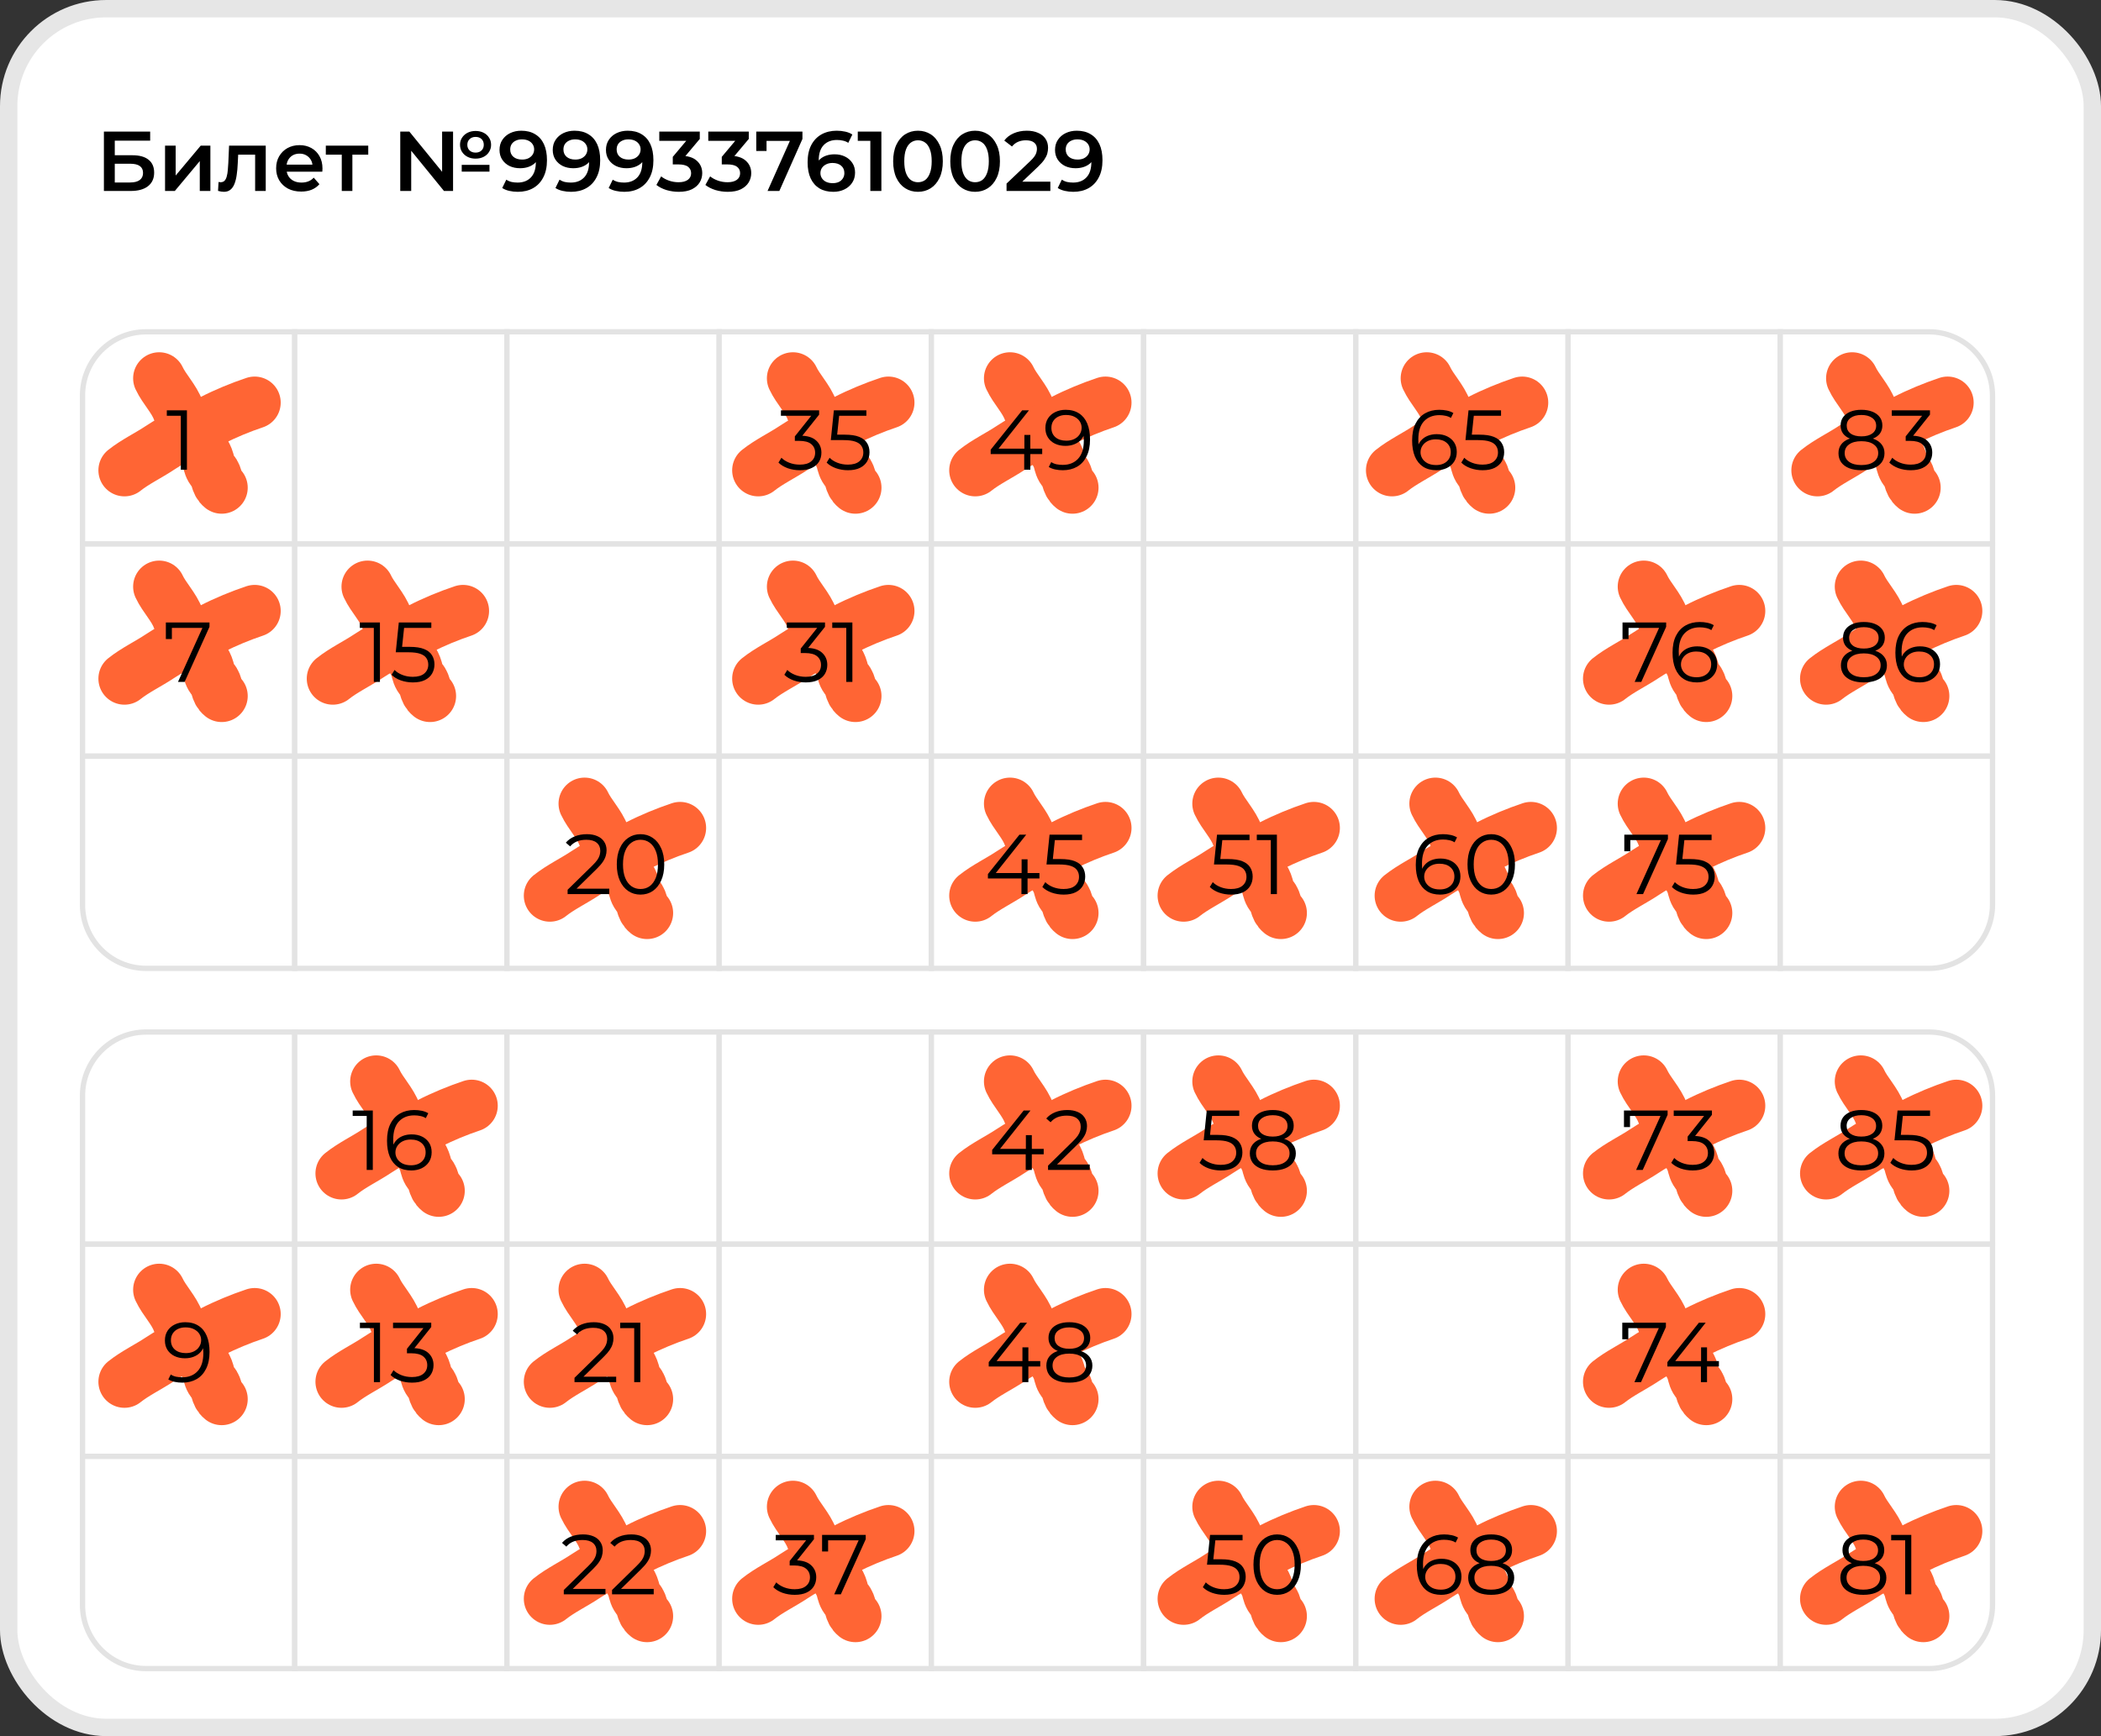 <svg width="242" height="200" viewBox="0 0 242 200" fill="none" xmlns="http://www.w3.org/2000/svg">
<rect x="0" y="0" width="242" height="200" fill="#333333" stroke="none"/>
<rect x="1" y="1.001" width="240" height="198" rx="11.222" fill="white" stroke="#E6E6E6" stroke-width="2"/>
<path d="M11.968 22V15.156H17.297V16.202H13.22V17.884H15.244C16.065 17.884 16.687 18.056 17.111 18.402C17.541 18.741 17.756 19.236 17.756 19.888C17.756 20.559 17.518 21.081 17.043 21.453C16.573 21.818 15.908 22 15.048 22H11.968ZM13.22 21.022H14.98C15.468 21.022 15.84 20.928 16.094 20.739C16.348 20.55 16.476 20.276 16.476 19.918C16.476 19.213 15.977 18.861 14.98 18.861H13.22V21.022ZM19.011 22V16.779H20.234V20.221L23.118 16.779H24.233V22H23.011V18.558L20.136 22H19.011ZM25.114 21.99L25.173 20.964C25.218 20.97 25.261 20.977 25.3 20.983C25.339 20.99 25.375 20.993 25.408 20.993C25.61 20.993 25.766 20.931 25.877 20.807C25.988 20.683 26.069 20.517 26.121 20.309C26.18 20.093 26.219 19.855 26.239 19.595C26.265 19.328 26.284 19.06 26.297 18.793L26.385 16.779H30.609V22H29.387V17.483L29.671 17.815H27.187L27.451 17.473L27.383 18.852C27.363 19.314 27.324 19.745 27.265 20.142C27.213 20.534 27.128 20.876 27.011 21.169C26.9 21.462 26.744 21.691 26.542 21.854C26.346 22.016 26.095 22.098 25.789 22.098C25.691 22.098 25.584 22.088 25.466 22.069C25.355 22.049 25.238 22.023 25.114 21.99ZM34.69 22.069C34.11 22.069 33.601 21.954 33.165 21.726C32.734 21.492 32.399 21.172 32.158 20.768C31.923 20.364 31.806 19.904 31.806 19.39C31.806 18.868 31.92 18.408 32.148 18.011C32.383 17.607 32.702 17.291 33.106 17.062C33.517 16.834 33.983 16.72 34.504 16.72C35.013 16.72 35.466 16.831 35.863 17.053C36.261 17.274 36.574 17.587 36.802 17.991C37.03 18.395 37.144 18.871 37.144 19.419C37.144 19.471 37.141 19.53 37.135 19.595C37.135 19.66 37.131 19.722 37.125 19.781H32.774V18.969H36.479L36 19.223C36.007 18.923 35.945 18.659 35.815 18.431C35.684 18.203 35.505 18.024 35.277 17.893C35.055 17.763 34.798 17.698 34.504 17.698C34.204 17.698 33.94 17.763 33.712 17.893C33.491 18.024 33.315 18.206 33.184 18.441C33.06 18.669 32.998 18.94 32.998 19.253V19.448C32.998 19.761 33.07 20.038 33.214 20.279C33.357 20.52 33.559 20.706 33.82 20.837C34.081 20.967 34.38 21.032 34.719 21.032C35.013 21.032 35.277 20.986 35.511 20.895C35.746 20.804 35.955 20.661 36.137 20.465L36.792 21.218C36.558 21.492 36.261 21.703 35.903 21.854C35.55 21.997 35.146 22.069 34.69 22.069ZM39.366 22V17.522L39.649 17.815H37.528V16.779H42.416V17.815H40.304L40.588 17.522V22H39.366ZM46.103 22V15.156H47.149L51.442 20.426H50.924V15.156H52.185V22H51.139L46.846 16.73H47.364V22H46.103ZM53.182 19.771V18.989H56.38V19.771H53.182ZM54.776 18.275C54.431 18.275 54.124 18.206 53.857 18.07C53.59 17.933 53.378 17.744 53.221 17.502C53.065 17.261 52.987 16.984 52.987 16.671C52.987 16.365 53.065 16.094 53.221 15.86C53.378 15.618 53.59 15.43 53.857 15.293C54.124 15.156 54.431 15.087 54.776 15.087C55.128 15.087 55.438 15.156 55.705 15.293C55.972 15.43 56.181 15.618 56.331 15.86C56.487 16.094 56.565 16.368 56.565 16.681C56.565 16.987 56.487 17.261 56.331 17.502C56.181 17.744 55.972 17.933 55.705 18.07C55.438 18.206 55.128 18.275 54.776 18.275ZM54.776 17.581C55.063 17.581 55.291 17.499 55.461 17.336C55.636 17.167 55.724 16.948 55.724 16.681C55.724 16.401 55.636 16.179 55.461 16.016C55.291 15.853 55.063 15.772 54.776 15.772C54.496 15.772 54.268 15.856 54.092 16.026C53.916 16.189 53.828 16.407 53.828 16.681C53.828 16.948 53.916 17.167 54.092 17.336C54.268 17.499 54.496 17.581 54.776 17.581ZM60.039 15.058C60.665 15.058 61.196 15.191 61.633 15.459C62.076 15.72 62.415 16.101 62.65 16.603C62.884 17.105 63.002 17.724 63.002 18.461C63.002 19.243 62.858 19.904 62.571 20.445C62.291 20.986 61.9 21.397 61.398 21.677C60.896 21.958 60.313 22.098 59.648 22.098C59.302 22.098 58.973 22.062 58.66 21.99C58.347 21.919 58.077 21.808 57.849 21.658L58.318 20.7C58.507 20.823 58.712 20.912 58.934 20.964C59.156 21.009 59.384 21.032 59.618 21.032C60.264 21.032 60.776 20.833 61.154 20.436C61.532 20.038 61.721 19.451 61.721 18.676C61.721 18.552 61.718 18.408 61.711 18.245C61.705 18.076 61.682 17.907 61.642 17.737L62.034 18.167C61.923 18.434 61.763 18.659 61.554 18.842C61.346 19.018 61.102 19.151 60.821 19.243C60.541 19.334 60.231 19.38 59.892 19.38C59.449 19.38 59.048 19.295 58.69 19.125C58.338 18.95 58.057 18.705 57.849 18.392C57.64 18.073 57.536 17.701 57.536 17.277C57.536 16.821 57.647 16.43 57.868 16.104C58.09 15.772 58.39 15.514 58.768 15.332C59.153 15.149 59.576 15.058 60.039 15.058ZM60.107 16.055C59.847 16.055 59.615 16.104 59.413 16.202C59.211 16.293 59.051 16.427 58.934 16.603C58.823 16.772 58.768 16.978 58.768 17.219C58.768 17.577 58.892 17.861 59.139 18.07C59.387 18.278 59.72 18.382 60.137 18.382C60.41 18.382 60.652 18.334 60.86 18.236C61.069 18.131 61.232 17.991 61.349 17.815C61.467 17.633 61.525 17.431 61.525 17.209C61.525 16.994 61.47 16.802 61.359 16.632C61.248 16.456 61.089 16.316 60.88 16.212C60.671 16.107 60.414 16.055 60.107 16.055ZM66.169 15.058C66.795 15.058 67.326 15.191 67.763 15.459C68.206 15.72 68.545 16.101 68.78 16.603C69.014 17.105 69.132 17.724 69.132 18.461C69.132 19.243 68.989 19.904 68.702 20.445C68.421 20.986 68.03 21.397 67.528 21.677C67.026 21.958 66.443 22.098 65.778 22.098C65.433 22.098 65.103 22.062 64.79 21.99C64.478 21.919 64.207 21.808 63.979 21.658L64.448 20.7C64.637 20.823 64.843 20.912 65.064 20.964C65.286 21.009 65.514 21.032 65.749 21.032C66.394 21.032 66.906 20.833 67.284 20.436C67.662 20.038 67.851 19.451 67.851 18.676C67.851 18.552 67.848 18.408 67.841 18.245C67.835 18.076 67.812 17.907 67.773 17.737L68.164 18.167C68.053 18.434 67.893 18.659 67.685 18.842C67.476 19.018 67.232 19.151 66.951 19.243C66.671 19.334 66.362 19.38 66.022 19.38C65.579 19.38 65.178 19.295 64.82 19.125C64.468 18.95 64.188 18.705 63.979 18.392C63.77 18.073 63.666 17.701 63.666 17.277C63.666 16.821 63.777 16.43 63.998 16.104C64.22 15.772 64.52 15.514 64.898 15.332C65.283 15.149 65.706 15.058 66.169 15.058ZM66.238 16.055C65.977 16.055 65.746 16.104 65.543 16.202C65.341 16.293 65.182 16.427 65.064 16.603C64.954 16.772 64.898 16.978 64.898 17.219C64.898 17.577 65.022 17.861 65.27 18.07C65.517 18.278 65.85 18.382 66.267 18.382C66.541 18.382 66.782 18.334 66.99 18.236C67.199 18.131 67.362 17.991 67.479 17.815C67.597 17.633 67.655 17.431 67.655 17.209C67.655 16.994 67.6 16.802 67.489 16.632C67.378 16.456 67.219 16.316 67.01 16.212C66.802 16.107 66.544 16.055 66.238 16.055ZM72.299 15.058C72.925 15.058 73.456 15.191 73.893 15.459C74.336 15.72 74.675 16.101 74.91 16.603C75.145 17.105 75.262 17.724 75.262 18.461C75.262 19.243 75.119 19.904 74.832 20.445C74.552 20.986 74.16 21.397 73.659 21.677C73.157 21.958 72.573 22.098 71.908 22.098C71.563 22.098 71.234 22.062 70.921 21.99C70.608 21.919 70.337 21.808 70.109 21.658L70.579 20.7C70.768 20.823 70.973 20.912 71.195 20.964C71.416 21.009 71.644 21.032 71.879 21.032C72.524 21.032 73.036 20.833 73.414 20.436C73.792 20.038 73.981 19.451 73.981 18.676C73.981 18.552 73.978 18.408 73.971 18.245C73.965 18.076 73.942 17.907 73.903 17.737L74.294 18.167C74.183 18.434 74.024 18.659 73.815 18.842C73.606 19.018 73.362 19.151 73.082 19.243C72.801 19.334 72.492 19.38 72.153 19.38C71.71 19.38 71.309 19.295 70.95 19.125C70.598 18.95 70.318 18.705 70.109 18.392C69.901 18.073 69.796 17.701 69.796 17.277C69.796 16.821 69.907 16.43 70.129 16.104C70.35 15.772 70.65 15.514 71.028 15.332C71.413 15.149 71.837 15.058 72.299 15.058ZM72.368 16.055C72.107 16.055 71.876 16.104 71.674 16.202C71.472 16.293 71.312 16.427 71.195 16.603C71.084 16.772 71.028 16.978 71.028 17.219C71.028 17.577 71.152 17.861 71.4 18.07C71.648 18.278 71.98 18.382 72.397 18.382C72.671 18.382 72.912 18.334 73.121 18.236C73.329 18.131 73.492 17.991 73.61 17.815C73.727 17.633 73.786 17.431 73.786 17.209C73.786 16.994 73.73 16.802 73.619 16.632C73.509 16.456 73.349 16.316 73.14 16.212C72.932 16.107 72.674 16.055 72.368 16.055ZM78.178 22.098C77.695 22.098 77.223 22.029 76.76 21.893C76.304 21.749 75.919 21.554 75.606 21.306L76.154 20.318C76.401 20.52 76.701 20.683 77.053 20.807C77.405 20.931 77.773 20.993 78.158 20.993C78.614 20.993 78.97 20.902 79.224 20.719C79.478 20.53 79.605 20.276 79.605 19.957C79.605 19.644 79.488 19.396 79.253 19.213C79.019 19.031 78.641 18.94 78.119 18.94H77.493V18.07L79.449 15.742L79.615 16.221H75.939V15.156H80.603V16.006L78.647 18.334L77.982 17.942H78.364C79.204 17.942 79.833 18.131 80.251 18.509C80.674 18.881 80.886 19.36 80.886 19.947C80.886 20.331 80.788 20.687 80.593 21.013C80.397 21.338 80.097 21.602 79.693 21.805C79.296 22 78.79 22.098 78.178 22.098ZM83.821 22.098C83.338 22.098 82.866 22.029 82.403 21.893C81.947 21.749 81.562 21.554 81.249 21.306L81.797 20.318C82.045 20.52 82.344 20.683 82.697 20.807C83.049 20.931 83.417 20.993 83.801 20.993C84.258 20.993 84.613 20.902 84.867 20.719C85.121 20.53 85.249 20.276 85.249 19.957C85.249 19.644 85.131 19.396 84.897 19.213C84.662 19.031 84.284 18.94 83.762 18.94H83.136V18.07L85.092 15.742L85.258 16.221H81.582V15.156H86.246V16.006L84.29 18.334L83.625 17.942H84.007C84.848 17.942 85.477 18.131 85.894 18.509C86.317 18.881 86.529 19.36 86.529 19.947C86.529 20.331 86.432 20.687 86.236 21.013C86.04 21.338 85.741 21.602 85.337 21.805C84.939 22 84.434 22.098 83.821 22.098ZM88.409 22L91.235 15.664L91.567 16.231H87.686L88.292 15.615V17.395H87.109V15.156H92.428V16.006L89.768 22H88.409ZM95.986 22.098C95.367 22.098 94.835 21.968 94.392 21.707C93.949 21.439 93.61 21.055 93.375 20.553C93.14 20.051 93.023 19.432 93.023 18.695C93.023 17.913 93.163 17.251 93.444 16.71C93.73 16.169 94.125 15.759 94.627 15.478C95.135 15.198 95.719 15.058 96.377 15.058C96.722 15.058 97.052 15.094 97.364 15.165C97.684 15.237 97.954 15.348 98.176 15.498L97.707 16.456C97.518 16.332 97.312 16.247 97.091 16.202C96.876 16.15 96.647 16.124 96.406 16.124C95.761 16.124 95.249 16.323 94.871 16.72C94.493 17.118 94.304 17.704 94.304 18.48C94.304 18.604 94.307 18.751 94.314 18.92C94.32 19.083 94.343 19.249 94.382 19.419L93.991 18.989C94.108 18.721 94.268 18.5 94.47 18.324C94.679 18.141 94.923 18.004 95.204 17.913C95.49 17.822 95.8 17.776 96.132 17.776C96.582 17.776 96.983 17.864 97.335 18.04C97.687 18.21 97.967 18.454 98.176 18.773C98.385 19.086 98.489 19.455 98.489 19.878C98.489 20.328 98.378 20.719 98.156 21.052C97.935 21.384 97.635 21.642 97.257 21.824C96.879 22.007 96.455 22.098 95.986 22.098ZM95.917 21.101C96.178 21.101 96.409 21.055 96.612 20.964C96.814 20.866 96.97 20.729 97.081 20.553C97.198 20.377 97.257 20.172 97.257 19.937C97.257 19.578 97.133 19.295 96.885 19.086C96.638 18.878 96.305 18.773 95.888 18.773C95.614 18.773 95.373 18.826 95.164 18.93C94.962 19.028 94.799 19.165 94.675 19.341C94.558 19.517 94.499 19.719 94.499 19.947C94.499 20.155 94.555 20.348 94.666 20.524C94.777 20.7 94.936 20.84 95.145 20.944C95.36 21.048 95.618 21.101 95.917 21.101ZM100.248 22V15.645L100.806 16.221H98.801V15.156H101.52V22H100.248ZM105.732 22.098C105.191 22.098 104.702 21.961 104.266 21.687C103.835 21.413 103.497 21.016 103.249 20.494C103.001 19.966 102.877 19.328 102.877 18.578C102.877 17.828 103.001 17.193 103.249 16.671C103.497 16.143 103.835 15.742 104.266 15.469C104.702 15.195 105.191 15.058 105.732 15.058C106.28 15.058 106.769 15.195 107.199 15.469C107.629 15.742 107.968 16.143 108.216 16.671C108.47 17.193 108.597 17.828 108.597 18.578C108.597 19.328 108.47 19.966 108.216 20.494C107.968 21.016 107.629 21.413 107.199 21.687C106.769 21.961 106.28 22.098 105.732 22.098ZM105.732 20.993C106.052 20.993 106.329 20.908 106.563 20.739C106.798 20.563 106.981 20.296 107.111 19.937C107.248 19.578 107.316 19.125 107.316 18.578C107.316 18.024 107.248 17.571 107.111 17.219C106.981 16.86 106.798 16.596 106.563 16.427C106.329 16.251 106.052 16.163 105.732 16.163C105.426 16.163 105.152 16.251 104.911 16.427C104.676 16.596 104.491 16.86 104.354 17.219C104.223 17.571 104.158 18.024 104.158 18.578C104.158 19.125 104.223 19.578 104.354 19.937C104.491 20.296 104.676 20.563 104.911 20.739C105.152 20.908 105.426 20.993 105.732 20.993ZM112.311 22.098C111.77 22.098 111.281 21.961 110.845 21.687C110.414 21.413 110.076 21.016 109.828 20.494C109.58 19.966 109.456 19.328 109.456 18.578C109.456 17.828 109.58 17.193 109.828 16.671C110.076 16.143 110.414 15.742 110.845 15.469C111.281 15.195 111.77 15.058 112.311 15.058C112.859 15.058 113.348 15.195 113.778 15.469C114.208 15.742 114.547 16.143 114.795 16.671C115.049 17.193 115.176 17.828 115.176 18.578C115.176 19.328 115.049 19.966 114.795 20.494C114.547 21.016 114.208 21.413 113.778 21.687C113.348 21.961 112.859 22.098 112.311 22.098ZM112.311 20.993C112.631 20.993 112.908 20.908 113.142 20.739C113.377 20.563 113.56 20.296 113.69 19.937C113.827 19.578 113.895 19.125 113.895 18.578C113.895 18.024 113.827 17.571 113.69 17.219C113.56 16.86 113.377 16.596 113.142 16.427C112.908 16.251 112.631 16.163 112.311 16.163C112.005 16.163 111.731 16.251 111.49 16.427C111.255 16.596 111.07 16.86 110.933 17.219C110.802 17.571 110.737 18.024 110.737 18.578C110.737 19.125 110.802 19.578 110.933 19.937C111.07 20.296 111.255 20.563 111.49 20.739C111.731 20.908 112.005 20.993 112.311 20.993ZM115.938 22V21.149L118.656 18.568C118.884 18.353 119.054 18.164 119.164 18.001C119.275 17.838 119.347 17.688 119.379 17.551C119.419 17.408 119.438 17.274 119.438 17.15C119.438 16.837 119.331 16.596 119.115 16.427C118.9 16.251 118.584 16.163 118.167 16.163C117.835 16.163 117.531 16.221 117.258 16.339C116.99 16.456 116.759 16.635 116.563 16.877L115.674 16.192C115.941 15.834 116.299 15.557 116.749 15.361C117.206 15.159 117.714 15.058 118.275 15.058C118.77 15.058 119.2 15.139 119.565 15.302C119.937 15.459 120.22 15.684 120.416 15.977C120.618 16.27 120.719 16.619 120.719 17.023C120.719 17.245 120.69 17.466 120.631 17.688C120.572 17.903 120.462 18.131 120.299 18.373C120.136 18.614 119.898 18.884 119.585 19.184L117.248 21.404L116.984 20.925H120.983V22H115.938ZM124.024 15.058C124.65 15.058 125.181 15.191 125.618 15.459C126.061 15.72 126.4 16.101 126.635 16.603C126.87 17.105 126.987 17.724 126.987 18.461C126.987 19.243 126.843 19.904 126.557 20.445C126.276 20.986 125.885 21.397 125.383 21.677C124.881 21.958 124.298 22.098 123.633 22.098C123.288 22.098 122.958 22.062 122.646 21.99C122.333 21.919 122.062 21.808 121.834 21.658L122.303 20.7C122.492 20.823 122.698 20.912 122.919 20.964C123.141 21.009 123.369 21.032 123.604 21.032C124.249 21.032 124.761 20.833 125.139 20.436C125.517 20.038 125.706 19.451 125.706 18.676C125.706 18.552 125.703 18.408 125.696 18.245C125.69 18.076 125.667 17.907 125.628 17.737L126.019 18.167C125.908 18.434 125.748 18.659 125.54 18.842C125.331 19.018 125.087 19.151 124.806 19.243C124.526 19.334 124.217 19.38 123.878 19.38C123.434 19.38 123.033 19.295 122.675 19.125C122.323 18.95 122.043 18.705 121.834 18.392C121.625 18.073 121.521 17.701 121.521 17.277C121.521 16.821 121.632 16.43 121.854 16.104C122.075 15.772 122.375 15.514 122.753 15.332C123.138 15.149 123.561 15.058 124.024 15.058ZM124.093 16.055C123.832 16.055 123.601 16.104 123.398 16.202C123.196 16.293 123.037 16.427 122.919 16.603C122.809 16.772 122.753 16.978 122.753 17.219C122.753 17.577 122.877 17.861 123.125 18.07C123.372 18.278 123.705 18.382 124.122 18.382C124.396 18.382 124.637 18.334 124.846 18.236C125.054 18.131 125.217 17.991 125.334 17.815C125.452 17.633 125.51 17.431 125.51 17.209C125.51 16.994 125.455 16.802 125.344 16.632C125.233 16.456 125.074 16.316 124.865 16.212C124.657 16.107 124.399 16.055 124.093 16.055Z" fill="black"/>
<path d="M9.504 45.557C9.504 41.507 12.787 38.223 16.837 38.223H33.948V62.668H9.504V45.557Z" fill="white" stroke="#E3E3E3" stroke-width="0.611"/>
<path d="M18.334 43.581C18.932 44.85 20.042 45.923 20.534 47.269C21.004 48.555 21.922 49.726 22.734 50.825C23.139 51.372 23.803 52.38 23.978 53.025C24.109 53.506 24.178 53.915 24.534 54.291C25.068 54.857 24.835 55.621 25.534 56.18" stroke="#FF6534" stroke-width="6" stroke-linecap="round"/>
<path d="M14.334 54.18C15.542 53.214 17.122 52.459 18.422 51.592C20.325 50.323 22.419 49.474 24.445 48.425C25.959 47.641 27.745 46.91 29.333 46.381" stroke="#FF6534" stroke-width="6" stroke-linecap="round"/>
<path d="M20.827 54.112V47.561L21.14 47.894H19.214V47.268H21.531V54.112H20.827Z" fill="black"/>
<rect x="33.947" y="38.223" width="24.444" height="24.444" fill="white" stroke="#E3E3E3" stroke-width="0.611"/>
<rect x="58.393" y="38.223" width="24.444" height="24.444" fill="white" stroke="#E3E3E3" stroke-width="0.611"/>
<rect x="82.836" y="38.223" width="24.444" height="24.444" fill="white" stroke="#E3E3E3" stroke-width="0.611"/>
<path d="M91.333 43.581C91.931 44.85 93.041 45.923 93.533 47.269C94.003 48.555 94.921 49.726 95.733 50.825C96.138 51.372 96.802 52.38 96.977 53.025C97.108 53.506 97.177 53.915 97.533 54.291C98.067 54.857 97.834 55.621 98.533 56.18" stroke="#FF6534" stroke-width="6" stroke-linecap="round"/>
<path d="M87.333 54.18C88.541 53.214 90.121 52.459 91.421 51.592C93.324 50.323 95.418 49.474 97.444 48.425C98.958 47.641 100.744 46.91 102.332 46.381" stroke="#FF6534" stroke-width="6" stroke-linecap="round"/>
<path d="M92.13 54.171C91.634 54.171 91.165 54.093 90.722 53.936C90.285 53.773 89.933 53.558 89.666 53.291L90.008 52.734C90.23 52.962 90.526 53.151 90.898 53.301C91.276 53.451 91.686 53.526 92.13 53.526C92.697 53.526 93.13 53.402 93.43 53.154C93.737 52.906 93.89 52.574 93.89 52.157C93.89 51.739 93.74 51.407 93.44 51.159C93.147 50.912 92.68 50.788 92.042 50.788H91.553V50.27L93.665 47.62L93.763 47.894H89.949V47.268H94.349V47.767L92.237 50.416L91.895 50.191H92.159C92.98 50.191 93.593 50.374 93.997 50.739C94.408 51.104 94.613 51.573 94.613 52.147C94.613 52.532 94.522 52.877 94.34 53.183C94.157 53.49 93.88 53.731 93.508 53.907C93.143 54.083 92.684 54.171 92.13 54.171ZM97.671 54.171C97.182 54.171 96.716 54.093 96.272 53.936C95.829 53.773 95.477 53.558 95.216 53.291L95.559 52.734C95.774 52.962 96.067 53.151 96.439 53.301C96.817 53.451 97.224 53.526 97.661 53.526C98.241 53.526 98.681 53.398 98.981 53.144C99.287 52.883 99.44 52.544 99.44 52.127C99.44 51.834 99.369 51.583 99.225 51.374C99.088 51.159 98.854 50.993 98.521 50.876C98.189 50.758 97.733 50.7 97.152 50.7H95.695L96.047 47.268H99.792V47.894H96.331L96.693 47.551L96.39 50.426L96.028 50.074H97.309C98 50.074 98.554 50.159 98.971 50.328C99.388 50.498 99.688 50.736 99.871 51.042C100.06 51.342 100.154 51.694 100.154 52.098C100.154 52.483 100.063 52.835 99.88 53.154C99.698 53.467 99.424 53.715 99.059 53.897C98.694 54.08 98.231 54.171 97.671 54.171Z" fill="black"/>
<rect x="107.281" y="38.223" width="24.444" height="24.444" fill="white" stroke="#E3E3E3" stroke-width="0.611"/>
<path d="M116.333 43.581C116.931 44.85 118.041 45.923 118.533 47.269C119.003 48.555 119.921 49.726 120.733 50.825C121.138 51.372 121.802 52.38 121.977 53.025C122.108 53.506 122.177 53.915 122.533 54.291C123.067 54.857 122.834 55.621 123.533 56.18" stroke="#FF6534" stroke-width="6" stroke-linecap="round"/>
<path d="M112.333 54.18C113.541 53.214 115.121 52.459 116.422 51.592C118.324 50.323 120.418 49.474 122.444 48.425C123.958 47.641 125.744 46.91 127.332 46.381" stroke="#FF6534" stroke-width="6" stroke-linecap="round"/>
<path d="M114.11 52.313V51.805L117.737 47.268H118.519L114.921 51.805L114.54 51.687H120.045V52.313H114.11ZM117.972 54.112V52.313L117.991 51.687V50.103H118.676V54.112H117.972ZM122.746 47.209C123.353 47.209 123.864 47.346 124.282 47.62C124.699 47.887 125.015 48.275 125.23 48.783C125.445 49.292 125.553 49.908 125.553 50.631C125.553 51.401 125.419 52.049 125.152 52.577C124.891 53.105 124.526 53.503 124.057 53.77C123.587 54.037 123.043 54.171 122.424 54.171C122.117 54.171 121.824 54.142 121.544 54.083C121.27 54.024 121.022 53.93 120.801 53.799L121.084 53.232C121.26 53.35 121.462 53.434 121.69 53.486C121.925 53.532 122.166 53.555 122.414 53.555C123.151 53.555 123.737 53.32 124.174 52.851C124.617 52.382 124.839 51.681 124.839 50.749C124.839 50.599 124.829 50.419 124.81 50.211C124.797 50.002 124.761 49.794 124.702 49.585L124.946 49.771C124.881 50.11 124.741 50.4 124.526 50.641C124.317 50.876 124.057 51.055 123.744 51.179C123.437 51.303 123.095 51.365 122.717 51.365C122.267 51.365 121.866 51.28 121.514 51.111C121.169 50.941 120.898 50.703 120.703 50.397C120.507 50.09 120.41 49.728 120.41 49.311C120.41 48.881 120.511 48.51 120.713 48.197C120.915 47.884 121.192 47.643 121.544 47.473C121.902 47.297 122.303 47.209 122.746 47.209ZM122.776 47.806C122.45 47.806 122.16 47.867 121.906 47.991C121.658 48.109 121.462 48.278 121.319 48.5C121.175 48.721 121.104 48.985 121.104 49.292C121.104 49.742 121.257 50.1 121.563 50.367C121.876 50.635 122.297 50.768 122.825 50.768C123.177 50.768 123.483 50.703 123.744 50.573C124.011 50.442 124.216 50.263 124.36 50.035C124.51 49.807 124.585 49.553 124.585 49.272C124.585 49.018 124.516 48.78 124.379 48.559C124.242 48.337 124.04 48.158 123.773 48.021C123.506 47.877 123.173 47.806 122.776 47.806Z" fill="black"/>
<rect x="131.727" y="38.223" width="24.444" height="24.444" fill="white" stroke="#E3E3E3" stroke-width="0.611"/>
<rect x="156.17" y="38.223" width="24.444" height="24.444" fill="white" stroke="#E3E3E3" stroke-width="0.611"/>
<path d="M164.334 43.581C164.932 44.85 166.042 45.923 166.534 47.269C167.004 48.555 167.922 49.726 168.734 50.825C169.138 51.372 169.803 52.38 169.978 53.025C170.109 53.506 170.178 53.915 170.534 54.291C171.068 54.857 170.835 55.621 171.534 56.18" stroke="#FF6534" stroke-width="6" stroke-linecap="round"/>
<path d="M160.334 54.18C161.542 53.214 163.122 52.459 164.423 51.592C166.325 50.323 168.419 49.474 170.445 48.425C171.959 47.641 173.745 46.91 175.333 46.381" stroke="#FF6534" stroke-width="6" stroke-linecap="round"/>
<path d="M165.459 54.171C164.853 54.171 164.341 54.037 163.924 53.77C163.507 53.496 163.191 53.105 162.975 52.597C162.76 52.082 162.653 51.466 162.653 50.749C162.653 49.973 162.783 49.324 163.044 48.803C163.311 48.275 163.679 47.877 164.149 47.61C164.618 47.343 165.162 47.209 165.782 47.209C166.088 47.209 166.381 47.239 166.662 47.297C166.942 47.356 167.19 47.45 167.405 47.581L167.121 48.148C166.945 48.031 166.743 47.949 166.515 47.903C166.287 47.851 166.046 47.825 165.791 47.825C165.055 47.825 164.465 48.06 164.022 48.529C163.585 48.998 163.367 49.699 163.367 50.631C163.367 50.775 163.373 50.954 163.386 51.169C163.406 51.378 163.445 51.586 163.503 51.795L163.259 51.609C163.331 51.27 163.471 50.983 163.679 50.749C163.888 50.508 164.149 50.325 164.462 50.201C164.775 50.077 165.117 50.015 165.488 50.015C165.945 50.015 166.345 50.1 166.691 50.27C167.036 50.439 167.307 50.677 167.503 50.983C167.698 51.29 167.796 51.651 167.796 52.069C167.796 52.492 167.695 52.864 167.493 53.183C167.291 53.496 167.01 53.741 166.652 53.917C166.3 54.086 165.902 54.171 165.459 54.171ZM165.43 53.575C165.756 53.575 166.042 53.516 166.29 53.398C166.544 53.275 166.743 53.102 166.887 52.88C167.03 52.652 167.102 52.388 167.102 52.088C167.102 51.639 166.945 51.28 166.632 51.013C166.326 50.745 165.909 50.612 165.381 50.612C165.029 50.612 164.722 50.677 164.462 50.807C164.201 50.938 163.996 51.117 163.846 51.345C163.696 51.567 163.621 51.821 163.621 52.108C163.621 52.355 163.689 52.593 163.826 52.822C163.963 53.043 164.165 53.226 164.432 53.369C164.706 53.506 165.039 53.575 165.43 53.575ZM170.772 54.171C170.283 54.171 169.817 54.093 169.374 53.936C168.93 53.773 168.578 53.558 168.318 53.291L168.66 52.734C168.875 52.962 169.168 53.151 169.54 53.301C169.918 53.451 170.325 53.526 170.762 53.526C171.342 53.526 171.782 53.398 172.082 53.144C172.389 52.883 172.542 52.544 172.542 52.127C172.542 51.834 172.47 51.583 172.327 51.374C172.19 51.159 171.955 50.993 171.623 50.876C171.29 50.758 170.834 50.7 170.254 50.7H168.797L169.149 47.268H172.894V47.894H169.432L169.794 47.551L169.491 50.426L169.129 50.074H170.41C171.101 50.074 171.655 50.159 172.072 50.328C172.49 50.498 172.789 50.736 172.972 51.042C173.161 51.342 173.256 51.694 173.256 52.098C173.256 52.483 173.164 52.835 172.982 53.154C172.799 53.467 172.525 53.715 172.16 53.897C171.795 54.08 171.333 54.171 170.772 54.171Z" fill="black"/>
<rect x="180.615" y="38.223" width="24.444" height="24.444" fill="white" stroke="#E3E3E3" stroke-width="0.611"/>
<path d="M205.059 38.223H222.17C226.22 38.223 229.503 41.507 229.503 45.557V62.668H205.059V38.223Z" fill="white" stroke="#E3E3E3" stroke-width="0.611"/>
<path d="M213.334 43.581C213.932 44.85 215.042 45.923 215.534 47.269C216.004 48.555 216.922 49.726 217.734 50.825C218.138 51.372 218.803 52.38 218.978 53.025C219.109 53.506 219.178 53.915 219.534 54.291C220.068 54.857 219.835 55.621 220.534 56.18" stroke="#FF6534" stroke-width="6" stroke-linecap="round"/>
<path d="M209.334 54.18C210.542 53.214 212.122 52.459 213.423 51.592C215.325 50.323 217.419 49.474 219.445 48.425C220.959 47.641 222.745 46.91 224.333 46.381" stroke="#FF6534" stroke-width="6" stroke-linecap="round"/>
<path d="M214.402 54.171C213.855 54.171 213.382 54.093 212.984 53.936C212.593 53.78 212.29 53.555 212.075 53.262C211.866 52.962 211.762 52.61 211.762 52.206C211.762 51.815 211.863 51.482 212.065 51.208C212.274 50.928 212.574 50.713 212.965 50.563C213.362 50.413 213.841 50.338 214.402 50.338C214.956 50.338 215.432 50.413 215.83 50.563C216.227 50.713 216.53 50.928 216.739 51.208C216.954 51.482 217.062 51.815 217.062 52.206C217.062 52.61 216.954 52.962 216.739 53.262C216.524 53.555 216.217 53.78 215.82 53.936C215.422 54.093 214.95 54.171 214.402 54.171ZM214.402 53.575C215.008 53.575 215.481 53.451 215.82 53.203C216.165 52.955 216.338 52.62 216.338 52.196C216.338 51.772 216.165 51.44 215.82 51.199C215.481 50.951 215.008 50.827 214.402 50.827C213.796 50.827 213.323 50.951 212.984 51.199C212.645 51.44 212.476 51.772 212.476 52.196C212.476 52.62 212.645 52.955 212.984 53.203C213.323 53.451 213.796 53.575 214.402 53.575ZM214.402 50.739C213.894 50.739 213.46 50.67 213.102 50.534C212.75 50.397 212.479 50.201 212.29 49.947C212.101 49.686 212.007 49.377 212.007 49.018C212.007 48.64 212.104 48.317 212.3 48.05C212.502 47.776 212.782 47.568 213.141 47.424C213.499 47.281 213.92 47.209 214.402 47.209C214.884 47.209 215.305 47.281 215.663 47.424C216.028 47.568 216.312 47.776 216.514 48.05C216.716 48.317 216.817 48.64 216.817 49.018C216.817 49.377 216.723 49.686 216.534 49.947C216.345 50.201 216.068 50.397 215.703 50.534C215.344 50.67 214.911 50.739 214.402 50.739ZM214.402 50.27C214.937 50.27 215.354 50.159 215.654 49.937C215.953 49.715 216.103 49.419 216.103 49.047C216.103 48.656 215.947 48.353 215.634 48.138C215.328 47.916 214.917 47.806 214.402 47.806C213.887 47.806 213.476 47.916 213.17 48.138C212.864 48.353 212.711 48.653 212.711 49.038C212.711 49.416 212.857 49.715 213.151 49.937C213.45 50.159 213.868 50.27 214.402 50.27ZM220.08 54.171C219.585 54.171 219.115 54.093 218.672 53.936C218.235 53.773 217.883 53.558 217.616 53.291L217.958 52.734C218.18 52.962 218.476 53.151 218.848 53.301C219.226 53.451 219.637 53.526 220.08 53.526C220.647 53.526 221.081 53.402 221.38 53.154C221.687 52.906 221.84 52.574 221.84 52.157C221.84 51.739 221.69 51.407 221.39 51.159C221.097 50.912 220.631 50.788 219.992 50.788H219.503V50.27L221.615 47.62L221.713 47.894H217.9V47.268H222.3V47.767L220.188 50.416L219.845 50.191H220.109C220.931 50.191 221.543 50.374 221.948 50.739C222.358 51.104 222.564 51.573 222.564 52.147C222.564 52.532 222.472 52.877 222.29 53.183C222.107 53.49 221.83 53.731 221.459 53.907C221.094 54.083 220.634 54.171 220.08 54.171Z" fill="black"/>
<rect x="9.504" y="62.668" width="24.444" height="24.444" fill="white" stroke="#E3E3E3" stroke-width="0.611"/>
<path d="M18.334 67.581C18.932 68.85 20.042 69.923 20.534 71.269C21.004 72.555 21.922 73.726 22.734 74.825C23.139 75.372 23.803 76.381 23.978 77.025C24.109 77.506 24.178 77.915 24.534 78.291C25.068 78.857 24.835 79.621 25.534 80.18" stroke="#FF6534" stroke-width="6" stroke-linecap="round"/>
<path d="M14.334 78.18C15.542 77.214 17.122 76.459 18.422 75.592C20.325 74.323 22.419 73.474 24.445 72.425C25.959 71.641 27.745 70.91 29.333 70.381" stroke="#FF6534" stroke-width="6" stroke-linecap="round"/>
<path d="M20.502 78.557L23.455 72.025L23.67 72.338H19.436L19.798 71.996V73.619H19.104V71.712H24.13V72.211L21.265 78.557H20.502Z" fill="black"/>
<rect x="33.947" y="62.668" width="24.444" height="24.444" fill="white" stroke="#E3E3E3" stroke-width="0.611"/>
<path d="M42.334 67.581C42.932 68.85 44.042 69.923 44.534 71.269C45.004 72.555 45.922 73.726 46.734 74.825C47.139 75.372 47.803 76.381 47.978 77.025C48.109 77.506 48.178 77.915 48.534 78.291C49.068 78.857 48.835 79.621 49.534 80.18" stroke="#FF6534" stroke-width="6" stroke-linecap="round"/>
<path d="M38.334 78.18C39.542 77.214 41.122 76.459 42.422 75.592C44.325 74.323 46.419 73.474 48.445 72.425C49.959 71.641 51.745 70.91 53.333 70.381" stroke="#FF6534" stroke-width="6" stroke-linecap="round"/>
<path d="M43.058 78.557V72.005L43.371 72.338H41.445V71.712H43.762V78.557H43.058ZM47.559 78.615C47.07 78.615 46.604 78.537 46.161 78.381C45.718 78.218 45.366 78.003 45.105 77.735L45.447 77.178C45.662 77.406 45.956 77.595 46.327 77.745C46.705 77.895 47.113 77.97 47.55 77.97C48.13 77.97 48.57 77.843 48.87 77.589C49.176 77.328 49.329 76.989 49.329 76.572C49.329 76.278 49.257 76.028 49.114 75.819C48.977 75.604 48.742 75.438 48.41 75.32C48.078 75.203 47.621 75.144 47.041 75.144H45.584L45.936 71.712H49.681V72.338H46.22L46.581 71.996L46.278 74.87L45.917 74.518H47.197C47.889 74.518 48.443 74.603 48.86 74.773C49.277 74.942 49.577 75.18 49.759 75.486C49.948 75.786 50.043 76.138 50.043 76.542C50.043 76.927 49.952 77.279 49.769 77.598C49.587 77.911 49.313 78.159 48.948 78.341C48.583 78.524 48.12 78.615 47.559 78.615Z" fill="black"/>
<rect x="58.393" y="62.668" width="24.444" height="24.444" fill="white" stroke="#E3E3E3" stroke-width="0.611"/>
<rect x="82.836" y="62.668" width="24.444" height="24.444" fill="white" stroke="#E3E3E3" stroke-width="0.611"/>
<path d="M91.333 67.581C91.931 68.85 93.041 69.923 93.533 71.269C94.003 72.555 94.921 73.726 95.733 74.825C96.138 75.372 96.802 76.381 96.977 77.025C97.108 77.506 97.177 77.915 97.533 78.291C98.067 78.857 97.834 79.621 98.533 80.18" stroke="#FF6534" stroke-width="6" stroke-linecap="round"/>
<path d="M87.333 78.18C88.541 77.214 90.121 76.459 91.421 75.592C93.324 74.323 95.418 73.474 97.444 72.425C98.958 71.641 100.744 70.91 102.332 70.381" stroke="#FF6534" stroke-width="6" stroke-linecap="round"/>
<path d="M92.807 78.615C92.312 78.615 91.843 78.537 91.399 78.381C90.963 78.218 90.611 78.003 90.343 77.735L90.685 77.178C90.907 77.406 91.204 77.595 91.575 77.745C91.953 77.895 92.364 77.97 92.807 77.97C93.374 77.97 93.808 77.846 94.108 77.598C94.414 77.351 94.567 77.018 94.567 76.601C94.567 76.184 94.417 75.852 94.117 75.604C93.824 75.356 93.358 75.232 92.719 75.232H92.23V74.714L94.342 72.064L94.44 72.338H90.627V71.712H95.027V72.211L92.915 74.861L92.573 74.636H92.837C93.658 74.636 94.271 74.818 94.675 75.183C95.085 75.548 95.291 76.018 95.291 76.591C95.291 76.976 95.2 77.321 95.017 77.628C94.835 77.934 94.557 78.175 94.186 78.351C93.821 78.527 93.361 78.615 92.807 78.615ZM97.476 78.557V72.005L97.788 72.338H95.862V71.712H98.18V78.557H97.476Z" fill="black"/>
<rect x="107.281" y="62.668" width="24.444" height="24.444" fill="white" stroke="#E3E3E3" stroke-width="0.611"/>
<rect x="131.727" y="62.668" width="24.444" height="24.444" fill="white" stroke="#E3E3E3" stroke-width="0.611"/>
<rect x="156.17" y="62.668" width="24.444" height="24.444" fill="white" stroke="#E3E3E3" stroke-width="0.611"/>
<rect x="180.615" y="62.668" width="24.444" height="24.444" fill="white" stroke="#E3E3E3" stroke-width="0.611"/>
<path d="M189.334 67.581C189.932 68.85 191.042 69.923 191.534 71.269C192.004 72.555 192.922 73.726 193.734 74.825C194.138 75.372 194.803 76.381 194.978 77.025C195.109 77.506 195.178 77.915 195.534 78.291C196.068 78.857 195.835 79.621 196.534 80.18" stroke="#FF6534" stroke-width="6" stroke-linecap="round"/>
<path d="M185.334 78.18C186.542 77.214 188.122 76.459 189.423 75.592C191.325 74.323 193.419 73.474 195.445 72.425C196.959 71.641 198.745 70.91 200.333 70.381" stroke="#FF6534" stroke-width="6" stroke-linecap="round"/>
<path d="M188.285 78.557L191.238 72.025L191.453 72.338H187.22L187.581 71.996V73.619H186.887V71.712H191.913V72.211L189.048 78.557H188.285ZM195.456 78.615C194.85 78.615 194.338 78.482 193.921 78.214C193.504 77.941 193.187 77.549 192.972 77.041C192.757 76.526 192.65 75.91 192.65 75.193C192.65 74.417 192.78 73.769 193.041 73.247C193.308 72.719 193.676 72.322 194.146 72.054C194.615 71.787 195.159 71.653 195.779 71.653C196.085 71.653 196.378 71.683 196.659 71.742C196.939 71.8 197.187 71.895 197.402 72.025L197.118 72.592C196.942 72.475 196.74 72.393 196.512 72.348C196.284 72.296 196.043 72.269 195.788 72.269C195.052 72.269 194.462 72.504 194.019 72.974C193.582 73.443 193.363 74.144 193.363 75.076C193.363 75.219 193.37 75.398 193.383 75.614C193.403 75.822 193.442 76.031 193.5 76.239L193.256 76.053C193.328 75.715 193.468 75.428 193.676 75.193C193.885 74.952 194.146 74.769 194.459 74.645C194.771 74.522 195.114 74.46 195.485 74.46C195.941 74.46 196.342 74.544 196.688 74.714C197.033 74.883 197.304 75.121 197.499 75.428C197.695 75.734 197.793 76.096 197.793 76.513C197.793 76.937 197.692 77.308 197.49 77.628C197.288 77.941 197.007 78.185 196.649 78.361C196.297 78.531 195.899 78.615 195.456 78.615ZM195.427 78.019C195.752 78.019 196.039 77.96 196.287 77.843C196.541 77.719 196.74 77.546 196.883 77.325C197.027 77.097 197.099 76.832 197.099 76.533C197.099 76.083 196.942 75.724 196.629 75.457C196.323 75.19 195.906 75.056 195.378 75.056C195.026 75.056 194.719 75.121 194.459 75.252C194.198 75.382 193.992 75.561 193.843 75.79C193.693 76.011 193.618 76.265 193.618 76.552C193.618 76.8 193.686 77.038 193.823 77.266C193.96 77.488 194.162 77.67 194.429 77.814C194.703 77.95 195.035 78.019 195.427 78.019Z" fill="black"/>
<rect x="205.059" y="62.668" width="24.444" height="24.444" fill="white" stroke="#E3E3E3" stroke-width="0.611"/>
<path d="M214.334 67.581C214.932 68.85 216.042 69.923 216.534 71.269C217.004 72.555 217.922 73.726 218.734 74.825C219.138 75.372 219.803 76.381 219.978 77.025C220.109 77.506 220.178 77.915 220.534 78.291C221.068 78.857 220.835 79.621 221.534 80.18" stroke="#FF6534" stroke-width="6" stroke-linecap="round"/>
<path d="M210.334 78.18C211.542 77.214 213.122 76.459 214.423 75.592C216.325 74.323 218.419 73.474 220.445 72.425C221.959 71.641 223.745 70.91 225.333 70.381" stroke="#FF6534" stroke-width="6" stroke-linecap="round"/>
<path d="M214.682 78.615C214.135 78.615 213.662 78.537 213.265 78.381C212.874 78.224 212.57 77.999 212.355 77.706C212.147 77.406 212.042 77.054 212.042 76.65C212.042 76.259 212.144 75.926 212.346 75.653C212.554 75.372 212.854 75.157 213.245 75.007C213.643 74.857 214.122 74.782 214.682 74.782C215.237 74.782 215.712 74.857 216.11 75.007C216.508 75.157 216.811 75.372 217.019 75.653C217.234 75.926 217.342 76.259 217.342 76.65C217.342 77.054 217.234 77.406 217.019 77.706C216.804 77.999 216.498 78.224 216.1 78.381C215.703 78.537 215.23 78.615 214.682 78.615ZM214.682 78.019C215.289 78.019 215.761 77.895 216.1 77.647C216.446 77.4 216.618 77.064 216.618 76.64C216.618 76.216 216.446 75.884 216.1 75.643C215.761 75.395 215.289 75.271 214.682 75.271C214.076 75.271 213.604 75.395 213.265 75.643C212.926 75.884 212.756 76.216 212.756 76.64C212.756 77.064 212.926 77.4 213.265 77.647C213.604 77.895 214.076 78.019 214.682 78.019ZM214.682 75.183C214.174 75.183 213.741 75.115 213.382 74.978C213.03 74.841 212.76 74.645 212.57 74.391C212.381 74.131 212.287 73.821 212.287 73.462C212.287 73.084 212.385 72.762 212.58 72.494C212.782 72.221 213.063 72.012 213.421 71.869C213.78 71.725 214.2 71.653 214.682 71.653C215.165 71.653 215.585 71.725 215.944 71.869C216.309 72.012 216.592 72.221 216.794 72.494C216.997 72.762 217.098 73.084 217.098 73.462C217.098 73.821 217.003 74.131 216.814 74.391C216.625 74.645 216.348 74.841 215.983 74.978C215.624 75.115 215.191 75.183 214.682 75.183ZM214.682 74.714C215.217 74.714 215.634 74.603 215.934 74.382C216.234 74.16 216.384 73.863 216.384 73.492C216.384 73.101 216.227 72.797 215.914 72.582C215.608 72.361 215.197 72.25 214.682 72.25C214.168 72.25 213.757 72.361 213.45 72.582C213.144 72.797 212.991 73.097 212.991 73.482C212.991 73.86 213.138 74.16 213.431 74.382C213.731 74.603 214.148 74.714 214.682 74.714ZM221.123 78.615C220.517 78.615 220.005 78.482 219.588 78.214C219.171 77.941 218.855 77.549 218.639 77.041C218.424 76.526 218.317 75.91 218.317 75.193C218.317 74.417 218.447 73.769 218.708 73.247C218.975 72.719 219.343 72.322 219.813 72.054C220.282 71.787 220.826 71.653 221.446 71.653C221.752 71.653 222.045 71.683 222.326 71.742C222.606 71.8 222.854 71.895 223.069 72.025L222.785 72.592C222.609 72.475 222.407 72.393 222.179 72.348C221.951 72.296 221.71 72.269 221.455 72.269C220.719 72.269 220.129 72.504 219.686 72.974C219.249 73.443 219.031 74.144 219.031 75.076C219.031 75.219 219.037 75.398 219.05 75.614C219.07 75.822 219.109 76.031 219.167 76.239L218.923 76.053C218.995 75.715 219.135 75.428 219.343 75.193C219.552 74.952 219.813 74.769 220.126 74.645C220.439 74.522 220.781 74.46 221.152 74.46C221.609 74.46 222.01 74.544 222.355 74.714C222.701 74.883 222.971 75.121 223.167 75.428C223.362 75.734 223.46 76.096 223.46 76.513C223.46 76.937 223.359 77.308 223.157 77.628C222.955 77.941 222.674 78.185 222.316 78.361C221.964 78.531 221.566 78.615 221.123 78.615ZM221.094 78.019C221.42 78.019 221.706 77.96 221.954 77.843C222.208 77.719 222.407 77.546 222.551 77.325C222.694 77.097 222.766 76.832 222.766 76.533C222.766 76.083 222.609 75.724 222.296 75.457C221.99 75.19 221.573 75.056 221.045 75.056C220.693 75.056 220.386 75.121 220.126 75.252C219.865 75.382 219.66 75.561 219.51 75.79C219.36 76.011 219.285 76.265 219.285 76.552C219.285 76.8 219.353 77.038 219.49 77.266C219.627 77.488 219.829 77.67 220.096 77.814C220.37 77.95 220.703 78.019 221.094 78.019Z" fill="black"/>
<path d="M9.504 87.112H33.948V111.557H16.837C12.787 111.557 9.504 108.273 9.504 104.223V87.112Z" fill="white" stroke="#E3E3E3" stroke-width="0.611"/>
<rect x="33.947" y="87.112" width="24.444" height="24.444" fill="white" stroke="#E3E3E3" stroke-width="0.611"/>
<rect x="58.393" y="87.112" width="24.444" height="24.444" fill="white" stroke="#E3E3E3" stroke-width="0.611"/>
<path d="M67.334 92.581C67.932 93.85 69.042 94.923 69.534 96.269C70.004 97.555 70.922 98.726 71.734 99.825C72.138 100.372 72.803 101.38 72.978 102.025C73.109 102.506 73.178 102.915 73.534 103.291C74.068 103.857 73.835 104.621 74.534 105.18" stroke="#FF6534" stroke-width="6" stroke-linecap="round"/>
<path d="M63.334 103.18C64.542 102.214 66.122 101.459 67.422 100.591C69.325 99.323 71.419 98.474 73.445 97.425C74.959 96.641 76.746 95.91 78.333 95.38" stroke="#FF6534" stroke-width="6" stroke-linecap="round"/>
<path d="M65.379 103.001V102.502L68.225 99.716C68.485 99.462 68.681 99.24 68.811 99.051C68.942 98.855 69.029 98.673 69.075 98.503C69.121 98.334 69.144 98.174 69.144 98.024C69.144 97.627 69.007 97.314 68.733 97.085C68.466 96.857 68.068 96.743 67.54 96.743C67.136 96.743 66.777 96.805 66.465 96.929C66.158 97.053 65.894 97.245 65.672 97.506L65.174 97.076C65.441 96.763 65.783 96.522 66.201 96.352C66.618 96.183 67.084 96.098 67.599 96.098C68.061 96.098 68.462 96.173 68.801 96.323C69.14 96.466 69.401 96.678 69.584 96.958C69.773 97.239 69.867 97.568 69.867 97.946C69.867 98.168 69.835 98.386 69.769 98.601C69.711 98.816 69.6 99.044 69.437 99.285C69.281 99.52 69.049 99.787 68.743 100.087L66.132 102.649L65.936 102.375H70.18V103.001H65.379ZM73.772 103.06C73.245 103.06 72.775 102.923 72.365 102.649C71.954 102.369 71.631 101.971 71.397 101.456C71.162 100.935 71.044 100.309 71.044 99.579C71.044 98.849 71.162 98.226 71.397 97.711C71.631 97.19 71.954 96.792 72.365 96.518C72.775 96.238 73.245 96.098 73.772 96.098C74.3 96.098 74.77 96.238 75.18 96.518C75.591 96.792 75.914 97.19 76.148 97.711C76.39 98.226 76.51 98.849 76.51 99.579C76.51 100.309 76.39 100.935 76.148 101.456C75.914 101.971 75.591 102.369 75.18 102.649C74.77 102.923 74.3 103.06 73.772 103.06ZM73.772 102.414C74.177 102.414 74.529 102.307 74.829 102.092C75.128 101.87 75.363 101.551 75.532 101.134C75.702 100.71 75.787 100.192 75.787 99.579C75.787 98.966 75.702 98.451 75.532 98.034C75.363 97.61 75.128 97.291 74.829 97.076C74.529 96.854 74.177 96.743 73.772 96.743C73.381 96.743 73.033 96.854 72.726 97.076C72.42 97.291 72.182 97.61 72.013 98.034C71.843 98.451 71.758 98.966 71.758 99.579C71.758 100.192 71.843 100.71 72.013 101.134C72.182 101.551 72.42 101.87 72.726 102.092C73.033 102.307 73.381 102.414 73.772 102.414Z" fill="black"/>
<rect x="82.836" y="87.112" width="24.444" height="24.444" fill="white" stroke="#E3E3E3" stroke-width="0.611"/>
<rect x="107.281" y="87.112" width="24.444" height="24.444" fill="white" stroke="#E3E3E3" stroke-width="0.611"/>
<path d="M116.333 92.581C116.931 93.85 118.041 94.923 118.533 96.269C119.003 97.555 119.921 98.726 120.733 99.825C121.138 100.372 121.802 101.38 121.977 102.025C122.108 102.506 122.177 102.915 122.533 103.291C123.067 103.857 122.834 104.621 123.533 105.18" stroke="#FF6534" stroke-width="6" stroke-linecap="round"/>
<path d="M112.333 103.18C113.541 102.214 115.121 101.459 116.422 100.591C118.324 99.323 120.418 98.474 122.444 97.425C123.958 96.641 125.744 95.91 127.332 95.38" stroke="#FF6534" stroke-width="6" stroke-linecap="round"/>
<path d="M113.791 101.202V100.694L117.419 96.157H118.201L114.603 100.694L114.221 100.576H119.726V101.202H113.791ZM117.653 103.001V101.202L117.673 100.576V98.992H118.357V103.001H117.653ZM122.514 103.06C122.026 103.06 121.56 102.982 121.116 102.825C120.673 102.662 120.321 102.447 120.06 102.18L120.402 101.622C120.618 101.851 120.911 102.04 121.282 102.19C121.661 102.339 122.068 102.414 122.505 102.414C123.085 102.414 123.525 102.287 123.825 102.033C124.131 101.772 124.284 101.433 124.284 101.016C124.284 100.723 124.213 100.472 124.069 100.263C123.932 100.048 123.698 99.882 123.365 99.765C123.033 99.647 122.576 99.589 121.996 99.589H120.539L120.891 96.157H124.636V96.782H121.175L121.537 96.44L121.234 99.315L120.872 98.963H122.153C122.844 98.963 123.398 99.048 123.815 99.217C124.232 99.387 124.532 99.624 124.714 99.931C124.904 100.231 124.998 100.583 124.998 100.987C124.998 101.371 124.907 101.723 124.724 102.043C124.542 102.356 124.268 102.603 123.903 102.786C123.538 102.969 123.075 103.06 122.514 103.06Z" fill="black"/>
<rect x="131.727" y="87.112" width="24.444" height="24.444" fill="white" stroke="#E3E3E3" stroke-width="0.611"/>
<path d="M140.334 92.581C140.932 93.85 142.042 94.923 142.534 96.269C143.004 97.555 143.922 98.726 144.734 99.825C145.138 100.372 145.803 101.38 145.978 102.025C146.109 102.506 146.178 102.915 146.534 103.291C147.068 103.857 146.835 104.621 147.534 105.18" stroke="#FF6534" stroke-width="6" stroke-linecap="round"/>
<path d="M136.334 103.18C137.542 102.214 139.122 101.459 140.423 100.591C142.325 99.323 144.419 98.474 146.445 97.425C147.959 96.641 149.745 95.91 151.333 95.38" stroke="#FF6534" stroke-width="6" stroke-linecap="round"/>
<path d="M141.804 103.06C141.315 103.06 140.849 102.982 140.405 102.825C139.962 102.662 139.61 102.447 139.349 102.18L139.692 101.622C139.907 101.851 140.2 102.04 140.572 102.19C140.95 102.339 141.357 102.414 141.794 102.414C142.374 102.414 142.814 102.287 143.114 102.033C143.42 101.772 143.573 101.433 143.573 101.016C143.573 100.723 143.502 100.472 143.358 100.263C143.221 100.048 142.987 99.882 142.654 99.765C142.322 99.647 141.866 99.589 141.285 99.589H139.829L140.181 96.157H143.925V96.782H140.464L140.826 96.44L140.523 99.315L140.161 98.963H141.442C142.133 98.963 142.687 99.048 143.104 99.217C143.521 99.387 143.821 99.624 144.004 99.931C144.193 100.231 144.287 100.583 144.287 100.987C144.287 101.371 144.196 101.723 144.013 102.043C143.831 102.356 143.557 102.603 143.192 102.786C142.827 102.969 142.364 103.06 141.804 103.06ZM146.374 103.001V96.45L146.687 96.782H144.761V96.157H147.078V103.001H146.374Z" fill="black"/>
<rect x="156.17" y="87.112" width="24.444" height="24.444" fill="white" stroke="#E3E3E3" stroke-width="0.611"/>
<path d="M165.334 92.581C165.932 93.85 167.042 94.923 167.534 96.269C168.004 97.555 168.922 98.726 169.734 99.825C170.138 100.372 170.803 101.38 170.978 102.025C171.109 102.506 171.178 102.915 171.534 103.291C172.068 103.857 171.835 104.621 172.534 105.18" stroke="#FF6534" stroke-width="6" stroke-linecap="round"/>
<path d="M161.334 103.18C162.542 102.214 164.122 101.459 165.423 100.591C167.325 99.323 169.419 98.474 171.445 97.425C172.959 96.641 174.745 95.91 176.333 95.38" stroke="#FF6534" stroke-width="6" stroke-linecap="round"/>
<path d="M165.88 103.06C165.274 103.06 164.762 102.926 164.345 102.659C163.927 102.385 163.611 101.994 163.396 101.486C163.181 100.971 163.074 100.355 163.074 99.638C163.074 98.862 163.204 98.213 163.465 97.692C163.732 97.164 164.1 96.766 164.57 96.499C165.039 96.232 165.583 96.098 166.202 96.098C166.509 96.098 166.802 96.127 167.082 96.186C167.363 96.245 167.61 96.339 167.826 96.469L167.542 97.037C167.366 96.919 167.164 96.838 166.936 96.792C166.708 96.74 166.466 96.714 166.212 96.714C165.476 96.714 164.886 96.949 164.442 97.418C164.006 97.887 163.787 98.588 163.787 99.52C163.787 99.664 163.794 99.843 163.807 100.058C163.826 100.267 163.866 100.475 163.924 100.684L163.68 100.498C163.751 100.159 163.892 99.872 164.1 99.638C164.309 99.396 164.57 99.214 164.882 99.09C165.195 98.966 165.538 98.904 165.909 98.904C166.365 98.904 166.766 98.989 167.112 99.158C167.457 99.328 167.728 99.566 167.923 99.872C168.119 100.179 168.217 100.54 168.217 100.958C168.217 101.381 168.116 101.753 167.914 102.072C167.711 102.385 167.431 102.63 167.073 102.806C166.721 102.975 166.323 103.06 165.88 103.06ZM165.85 102.463C166.176 102.463 166.463 102.405 166.711 102.287C166.965 102.163 167.164 101.991 167.307 101.769C167.451 101.541 167.522 101.277 167.522 100.977C167.522 100.527 167.366 100.169 167.053 99.901C166.747 99.634 166.33 99.501 165.802 99.501C165.45 99.501 165.143 99.566 164.882 99.696C164.622 99.827 164.416 100.006 164.266 100.234C164.117 100.456 164.042 100.71 164.042 100.997C164.042 101.244 164.11 101.482 164.247 101.71C164.384 101.932 164.586 102.115 164.853 102.258C165.127 102.395 165.459 102.463 165.85 102.463ZM171.76 103.06C171.232 103.06 170.763 102.923 170.352 102.649C169.941 102.369 169.619 101.971 169.384 101.456C169.149 100.935 169.032 100.309 169.032 99.579C169.032 98.849 169.149 98.226 169.384 97.711C169.619 97.19 169.941 96.792 170.352 96.518C170.763 96.238 171.232 96.098 171.76 96.098C172.288 96.098 172.757 96.238 173.168 96.518C173.579 96.792 173.901 97.19 174.136 97.711C174.377 98.226 174.498 98.849 174.498 99.579C174.498 100.309 174.377 100.935 174.136 101.456C173.901 101.971 173.579 102.369 173.168 102.649C172.757 102.923 172.288 103.06 171.76 103.06ZM171.76 102.414C172.164 102.414 172.516 102.307 172.816 102.092C173.116 101.87 173.35 101.551 173.52 101.134C173.689 100.71 173.774 100.192 173.774 99.579C173.774 98.966 173.689 98.451 173.52 98.034C173.35 97.61 173.116 97.291 172.816 97.076C172.516 96.854 172.164 96.743 171.76 96.743C171.369 96.743 171.02 96.854 170.714 97.076C170.407 97.291 170.169 97.61 170 98.034C169.83 98.451 169.746 98.966 169.746 99.579C169.746 100.192 169.83 100.71 170 101.134C170.169 101.551 170.407 101.87 170.714 102.092C171.02 102.307 171.369 102.414 171.76 102.414Z" fill="black"/>
<rect x="180.615" y="87.112" width="24.444" height="24.444" fill="white" stroke="#E3E3E3" stroke-width="0.611"/>
<path d="M189.334 92.581C189.932 93.85 191.042 94.923 191.534 96.269C192.004 97.555 192.922 98.726 193.734 99.825C194.138 100.372 194.803 101.38 194.978 102.025C195.109 102.506 195.178 102.915 195.534 103.291C196.068 103.857 195.835 104.621 196.534 105.18" stroke="#FF6534" stroke-width="6" stroke-linecap="round"/>
<path d="M185.334 103.18C186.542 102.214 188.122 101.459 189.423 100.591C191.325 99.323 193.419 98.474 195.445 97.425C196.959 96.641 198.745 95.91 200.333 95.38" stroke="#FF6534" stroke-width="6" stroke-linecap="round"/>
<path d="M188.491 103.001L191.444 96.469L191.659 96.782H187.425L187.787 96.44V98.063H187.093V96.157H192.118V96.655L189.253 103.001H188.491ZM195.025 103.06C194.536 103.06 194.07 102.982 193.627 102.825C193.184 102.662 192.832 102.447 192.571 102.18L192.913 101.622C193.128 101.851 193.422 102.04 193.793 102.19C194.171 102.339 194.579 102.414 195.016 102.414C195.596 102.414 196.036 102.287 196.336 102.033C196.642 101.772 196.795 101.433 196.795 101.016C196.795 100.723 196.723 100.472 196.58 100.263C196.443 100.048 196.208 99.882 195.876 99.765C195.544 99.647 195.087 99.589 194.507 99.589H193.05L193.402 96.157H197.147V96.782H193.686L194.048 96.44L193.744 99.315L193.383 98.963H194.664C195.355 98.963 195.909 99.048 196.326 99.217C196.743 99.387 197.043 99.624 197.225 99.931C197.414 100.231 197.509 100.583 197.509 100.987C197.509 101.371 197.418 101.723 197.235 102.043C197.053 102.356 196.779 102.603 196.414 102.786C196.049 102.969 195.586 103.06 195.025 103.06Z" fill="black"/>
<path d="M205.059 87.112H229.503V104.223C229.503 108.273 226.22 111.557 222.17 111.557H205.059V87.112Z" fill="white" stroke="#E3E3E3" stroke-width="0.611"/>
<path d="M9.504 126.223C9.504 122.173 12.787 118.89 16.837 118.89H33.948V143.334H9.504V126.223Z" fill="white" stroke="#E3E3E3" stroke-width="0.611"/>
<rect x="33.947" y="118.89" width="24.444" height="24.444" fill="white" stroke="#E3E3E3" stroke-width="0.611"/>
<path d="M43.334 124.581C43.932 125.85 45.042 126.923 45.534 128.269C46.004 129.555 46.922 130.726 47.734 131.825C48.139 132.372 48.803 133.381 48.978 134.025C49.109 134.506 49.178 134.915 49.534 135.291C50.068 135.857 49.835 136.621 50.534 137.18" stroke="#FF6534" stroke-width="6" stroke-linecap="round"/>
<path d="M39.334 135.18C40.542 134.214 42.122 133.459 43.422 132.592C45.325 131.323 47.419 130.474 49.445 129.425C50.959 128.641 52.745 127.91 54.333 127.381" stroke="#FF6534" stroke-width="6" stroke-linecap="round"/>
<path d="M42.237 134.779V128.227L42.55 128.56H40.624V127.934H42.941V134.779H42.237ZM47.383 134.837C46.777 134.837 46.265 134.704 45.848 134.436C45.431 134.163 45.115 133.771 44.9 133.263C44.685 132.748 44.577 132.132 44.577 131.415C44.577 130.639 44.707 129.991 44.968 129.469C45.235 128.941 45.604 128.544 46.073 128.276C46.542 128.009 47.087 127.875 47.706 127.875C48.012 127.875 48.306 127.905 48.586 127.963C48.866 128.022 49.114 128.117 49.329 128.247L49.045 128.814C48.87 128.697 48.667 128.615 48.439 128.57C48.211 128.517 47.97 128.491 47.716 128.491C46.979 128.491 46.389 128.726 45.946 129.195C45.509 129.665 45.291 130.365 45.291 131.298C45.291 131.441 45.297 131.62 45.31 131.835C45.33 132.044 45.369 132.253 45.428 132.461L45.183 132.275C45.255 131.936 45.395 131.65 45.604 131.415C45.812 131.174 46.073 130.991 46.386 130.867C46.699 130.744 47.041 130.682 47.413 130.682C47.869 130.682 48.27 130.766 48.615 130.936C48.961 131.105 49.231 131.343 49.427 131.65C49.622 131.956 49.72 132.318 49.72 132.735C49.72 133.159 49.619 133.53 49.417 133.85C49.215 134.163 48.935 134.407 48.576 134.583C48.224 134.752 47.827 134.837 47.383 134.837ZM47.354 134.241C47.68 134.241 47.967 134.182 48.214 134.065C48.469 133.941 48.667 133.768 48.811 133.547C48.954 133.318 49.026 133.054 49.026 132.755C49.026 132.305 48.87 131.946 48.557 131.679C48.25 131.412 47.833 131.278 47.305 131.278C46.953 131.278 46.647 131.343 46.386 131.474C46.125 131.604 45.92 131.783 45.77 132.011C45.62 132.233 45.545 132.487 45.545 132.774C45.545 133.022 45.614 133.26 45.75 133.488C45.887 133.709 46.089 133.892 46.357 134.035C46.63 134.172 46.963 134.241 47.354 134.241Z" fill="black"/>
<rect x="58.393" y="118.89" width="24.444" height="24.444" fill="white" stroke="#E3E3E3" stroke-width="0.611"/>
<rect x="82.836" y="118.89" width="24.444" height="24.444" fill="white" stroke="#E3E3E3" stroke-width="0.611"/>
<rect x="107.281" y="118.89" width="24.444" height="24.444" fill="white" stroke="#E3E3E3" stroke-width="0.611"/>
<path d="M116.333 124.581C116.931 125.85 118.041 126.923 118.533 128.269C119.003 129.555 119.921 130.726 120.733 131.825C121.138 132.372 121.802 133.381 121.977 134.025C122.108 134.506 122.177 134.915 122.533 135.291C123.067 135.857 122.834 136.621 123.533 137.18" stroke="#FF6534" stroke-width="6" stroke-linecap="round"/>
<path d="M112.333 135.18C113.541 134.214 115.121 133.459 116.422 132.592C118.324 131.323 120.418 130.474 122.444 129.425C123.958 128.641 125.744 127.91 127.332 127.381" stroke="#FF6534" stroke-width="6" stroke-linecap="round"/>
<path d="M114.281 132.979V132.471L117.909 127.934H118.691L115.093 132.471L114.712 132.354H120.217V132.979H114.281ZM118.144 134.779V132.979L118.163 132.354V130.77H118.848V134.779H118.144ZM120.717 134.779V134.28L123.562 131.493C123.823 131.239 124.019 131.017 124.149 130.828C124.279 130.633 124.367 130.45 124.413 130.281C124.459 130.111 124.481 129.952 124.481 129.802C124.481 129.404 124.345 129.091 124.071 128.863C123.803 128.635 123.406 128.521 122.878 128.521C122.474 128.521 122.115 128.583 121.802 128.707C121.496 128.83 121.232 129.023 121.01 129.283L120.512 128.853C120.779 128.54 121.121 128.299 121.538 128.13C121.955 127.96 122.422 127.875 122.937 127.875C123.399 127.875 123.8 127.95 124.139 128.1C124.478 128.244 124.739 128.456 124.921 128.736C125.11 129.016 125.205 129.345 125.205 129.723C125.205 129.945 125.172 130.163 125.107 130.379C125.049 130.594 124.938 130.822 124.775 131.063C124.618 131.298 124.387 131.565 124.081 131.865L121.47 134.427L121.274 134.153H125.518V134.779H120.717Z" fill="black"/>
<rect x="131.727" y="118.89" width="24.444" height="24.444" fill="white" stroke="#E3E3E3" stroke-width="0.611"/>
<path d="M140.334 124.581C140.932 125.85 142.042 126.923 142.534 128.269C143.004 129.555 143.922 130.726 144.734 131.825C145.138 132.372 145.803 133.381 145.978 134.025C146.109 134.506 146.178 134.915 146.534 135.291C147.068 135.857 146.835 136.621 147.534 137.18" stroke="#FF6534" stroke-width="6" stroke-linecap="round"/>
<path d="M136.334 135.18C137.542 134.214 139.122 133.459 140.423 132.592C142.325 131.323 144.419 130.474 146.445 129.425C147.959 128.641 149.745 127.91 151.333 127.381" stroke="#FF6534" stroke-width="6" stroke-linecap="round"/>
<path d="M140.621 134.837C140.132 134.837 139.666 134.759 139.222 134.603C138.779 134.44 138.427 134.224 138.166 133.957L138.509 133.4C138.724 133.628 139.017 133.817 139.389 133.967C139.767 134.117 140.174 134.192 140.611 134.192C141.191 134.192 141.631 134.065 141.931 133.811C142.237 133.55 142.39 133.211 142.39 132.794C142.39 132.5 142.319 132.249 142.175 132.041C142.038 131.826 141.804 131.659 141.471 131.542C141.139 131.425 140.682 131.366 140.102 131.366H138.645L138.997 127.934H142.742V128.56H139.281L139.643 128.218L139.34 131.092L138.978 130.74H140.259C140.95 130.74 141.504 130.825 141.921 130.995C142.338 131.164 142.638 131.402 142.821 131.708C143.01 132.008 143.104 132.36 143.104 132.764C143.104 133.149 143.013 133.501 142.83 133.82C142.648 134.133 142.374 134.381 142.009 134.563C141.644 134.746 141.181 134.837 140.621 134.837ZM146.599 134.837C146.051 134.837 145.579 134.759 145.181 134.603C144.79 134.446 144.487 134.221 144.272 133.928C144.063 133.628 143.959 133.276 143.959 132.872C143.959 132.481 144.06 132.148 144.262 131.875C144.47 131.594 144.77 131.379 145.161 131.229C145.559 131.079 146.038 131.004 146.599 131.004C147.153 131.004 147.629 131.079 148.026 131.229C148.424 131.379 148.727 131.594 148.936 131.875C149.151 132.148 149.258 132.481 149.258 132.872C149.258 133.276 149.151 133.628 148.936 133.928C148.72 134.221 148.414 134.446 148.016 134.603C147.619 134.759 147.146 134.837 146.599 134.837ZM146.599 134.241C147.205 134.241 147.678 134.117 148.016 133.869C148.362 133.621 148.535 133.286 148.535 132.862C148.535 132.438 148.362 132.106 148.016 131.865C147.678 131.617 147.205 131.493 146.599 131.493C145.992 131.493 145.52 131.617 145.181 131.865C144.842 132.106 144.672 132.438 144.672 132.862C144.672 133.286 144.842 133.621 145.181 133.869C145.52 134.117 145.992 134.241 146.599 134.241ZM146.599 131.405C146.09 131.405 145.657 131.337 145.298 131.2C144.946 131.063 144.676 130.867 144.487 130.613C144.298 130.352 144.203 130.043 144.203 129.684C144.203 129.306 144.301 128.984 144.496 128.716C144.699 128.443 144.979 128.234 145.337 128.091C145.696 127.947 146.116 127.875 146.599 127.875C147.081 127.875 147.502 127.947 147.86 128.091C148.225 128.234 148.509 128.443 148.711 128.716C148.913 128.984 149.014 129.306 149.014 129.684C149.014 130.043 148.919 130.352 148.73 130.613C148.541 130.867 148.264 131.063 147.899 131.2C147.541 131.337 147.107 131.405 146.599 131.405ZM146.599 130.936C147.133 130.936 147.55 130.825 147.85 130.603C148.15 130.382 148.3 130.085 148.3 129.714C148.3 129.323 148.144 129.019 147.831 128.804C147.524 128.583 147.114 128.472 146.599 128.472C146.084 128.472 145.673 128.583 145.367 128.804C145.06 129.019 144.907 129.319 144.907 129.704C144.907 130.082 145.054 130.382 145.347 130.603C145.647 130.825 146.064 130.936 146.599 130.936Z" fill="black"/>
<rect x="156.17" y="118.89" width="24.444" height="24.444" fill="white" stroke="#E3E3E3" stroke-width="0.611"/>
<rect x="180.615" y="118.89" width="24.444" height="24.444" fill="white" stroke="#E3E3E3" stroke-width="0.611"/>
<path d="M189.334 124.581C189.932 125.85 191.042 126.923 191.534 128.269C192.004 129.555 192.922 130.726 193.734 131.825C194.138 132.372 194.803 133.381 194.978 134.025C195.109 134.506 195.178 134.915 195.534 135.291C196.068 135.857 195.835 136.621 196.534 137.18" stroke="#FF6534" stroke-width="6" stroke-linecap="round"/>
<path d="M185.334 135.18C186.542 134.214 188.122 133.459 189.423 132.592C191.325 131.323 193.419 130.474 195.445 129.425C196.959 128.641 198.745 127.91 200.333 127.381" stroke="#FF6534" stroke-width="6" stroke-linecap="round"/>
<path d="M188.453 134.779L191.405 128.247L191.621 128.56H187.387L187.749 128.218V129.841H187.054V127.934H192.08V128.433L189.215 134.779H188.453ZM194.965 134.837C194.47 134.837 194.001 134.759 193.557 134.603C193.121 134.44 192.769 134.224 192.501 133.957L192.844 133.4C193.065 133.628 193.362 133.817 193.733 133.967C194.111 134.117 194.522 134.192 194.965 134.192C195.532 134.192 195.966 134.068 196.266 133.82C196.572 133.573 196.725 133.24 196.725 132.823C196.725 132.406 196.575 132.073 196.276 131.826C195.982 131.578 195.516 131.454 194.877 131.454H194.388V130.936L196.5 128.286L196.598 128.56H192.785V127.934H197.185V128.433L195.073 131.083L194.731 130.858H194.995C195.816 130.858 196.429 131.04 196.833 131.405C197.244 131.77 197.449 132.24 197.449 132.813C197.449 133.198 197.358 133.543 197.175 133.85C196.993 134.156 196.716 134.397 196.344 134.573C195.979 134.749 195.519 134.837 194.965 134.837Z" fill="black"/>
<path d="M205.059 118.89H222.17C226.22 118.89 229.503 122.173 229.503 126.223V143.334H205.059V118.89Z" fill="white" stroke="#E3E3E3" stroke-width="0.611"/>
<path d="M214.334 124.581C214.932 125.85 216.042 126.923 216.534 128.269C217.004 129.555 217.922 130.726 218.734 131.825C219.138 132.372 219.803 133.381 219.978 134.025C220.109 134.506 220.178 134.915 220.534 135.291C221.068 135.857 220.835 136.621 221.534 137.18" stroke="#FF6534" stroke-width="6" stroke-linecap="round"/>
<path d="M210.334 135.18C211.542 134.214 213.122 133.459 214.423 132.592C216.325 131.323 218.419 130.474 220.445 129.425C221.959 128.641 223.745 127.91 225.333 127.381" stroke="#FF6534" stroke-width="6" stroke-linecap="round"/>
<path d="M214.393 134.837C213.845 134.837 213.372 134.759 212.975 134.603C212.584 134.446 212.281 134.221 212.065 133.928C211.857 133.628 211.753 133.276 211.753 132.872C211.753 132.481 211.854 132.148 212.056 131.875C212.264 131.594 212.564 131.379 212.955 131.229C213.353 131.079 213.832 131.004 214.393 131.004C214.947 131.004 215.422 131.079 215.82 131.229C216.218 131.379 216.521 131.594 216.729 131.875C216.945 132.148 217.052 132.481 217.052 132.872C217.052 133.276 216.945 133.628 216.729 133.928C216.514 134.221 216.208 134.446 215.81 134.603C215.413 134.759 214.94 134.837 214.393 134.837ZM214.393 134.241C214.999 134.241 215.471 134.117 215.81 133.869C216.156 133.621 216.329 133.286 216.329 132.862C216.329 132.438 216.156 132.106 215.81 131.865C215.471 131.617 214.999 131.493 214.393 131.493C213.786 131.493 213.314 131.617 212.975 131.865C212.636 132.106 212.466 132.438 212.466 132.862C212.466 133.286 212.636 133.621 212.975 133.869C213.314 134.117 213.786 134.241 214.393 134.241ZM214.393 131.405C213.884 131.405 213.451 131.337 213.092 131.2C212.74 131.063 212.47 130.867 212.281 130.613C212.091 130.352 211.997 130.043 211.997 129.684C211.997 129.306 212.095 128.984 212.29 128.716C212.492 128.443 212.773 128.234 213.131 128.091C213.49 127.947 213.91 127.875 214.393 127.875C214.875 127.875 215.295 127.947 215.654 128.091C216.019 128.234 216.302 128.443 216.505 128.716C216.707 128.984 216.808 129.306 216.808 129.684C216.808 130.043 216.713 130.352 216.524 130.613C216.335 130.867 216.058 131.063 215.693 131.2C215.334 131.337 214.901 131.405 214.393 131.405ZM214.393 130.936C214.927 130.936 215.344 130.825 215.644 130.603C215.944 130.382 216.094 130.085 216.094 129.714C216.094 129.323 215.937 129.019 215.625 128.804C215.318 128.583 214.907 128.472 214.393 128.472C213.878 128.472 213.467 128.583 213.161 128.804C212.854 129.019 212.701 129.319 212.701 129.704C212.701 130.082 212.848 130.382 213.141 130.603C213.441 130.825 213.858 130.936 214.393 130.936ZM220.188 134.837C219.699 134.837 219.233 134.759 218.79 134.603C218.346 134.44 217.994 134.224 217.734 133.957L218.076 133.4C218.291 133.628 218.584 133.817 218.956 133.967C219.334 134.117 219.741 134.192 220.178 134.192C220.758 134.192 221.198 134.065 221.498 133.811C221.804 133.55 221.958 133.211 221.958 132.794C221.958 132.5 221.886 132.249 221.742 132.041C221.606 131.826 221.371 131.659 221.038 131.542C220.706 131.425 220.25 131.366 219.67 131.366H218.213L218.565 127.934H222.31V128.56H218.848L219.21 128.218L218.907 131.092L218.545 130.74H219.826C220.517 130.74 221.071 130.825 221.488 130.995C221.905 131.164 222.205 131.402 222.388 131.708C222.577 132.008 222.671 132.36 222.671 132.764C222.671 133.149 222.58 133.501 222.398 133.82C222.215 134.133 221.941 134.381 221.576 134.563C221.211 134.746 220.748 134.837 220.188 134.837Z" fill="black"/>
<rect x="9.504" y="143.334" width="24.444" height="24.444" fill="white" stroke="#E3E3E3" stroke-width="0.611"/>
<path d="M18.334 148.581C18.932 149.85 20.042 150.923 20.534 152.269C21.004 153.555 21.922 154.726 22.734 155.825C23.139 156.372 23.803 157.381 23.978 158.025C24.109 158.506 24.178 158.915 24.534 159.291C25.068 159.857 24.835 160.621 25.534 161.18" stroke="#FF6534" stroke-width="6" stroke-linecap="round"/>
<path d="M14.334 159.18C15.542 158.214 17.122 157.459 18.422 156.592C20.325 155.323 22.419 154.474 24.445 153.425C25.959 152.641 27.745 151.91 29.333 151.381" stroke="#FF6534" stroke-width="6" stroke-linecap="round"/>
<path d="M21.331 152.32C21.937 152.32 22.449 152.457 22.866 152.731C23.283 152.998 23.599 153.386 23.814 153.894C24.029 154.403 24.137 155.019 24.137 155.742C24.137 156.512 24.003 157.16 23.736 157.688C23.475 158.216 23.11 158.614 22.641 158.881C22.172 159.148 21.627 159.282 21.008 159.282C20.702 159.282 20.408 159.253 20.128 159.194C19.854 159.135 19.607 159.041 19.385 158.91L19.669 158.343C19.845 158.461 20.047 158.545 20.275 158.597C20.509 158.643 20.751 158.666 20.998 158.666C21.735 158.666 22.322 158.431 22.758 157.962C23.202 157.493 23.423 156.792 23.423 155.86C23.423 155.71 23.413 155.53 23.394 155.322C23.381 155.113 23.345 154.905 23.286 154.696L23.531 154.882C23.466 155.221 23.325 155.511 23.11 155.752C22.902 155.987 22.641 156.166 22.328 156.29C22.022 156.414 21.68 156.476 21.301 156.476C20.852 156.476 20.451 156.391 20.099 156.221C19.753 156.052 19.483 155.814 19.287 155.508C19.092 155.201 18.994 154.84 18.994 154.422C18.994 153.992 19.095 153.621 19.297 153.308C19.499 152.995 19.776 152.754 20.128 152.584C20.487 152.408 20.887 152.32 21.331 152.32ZM21.36 152.917C21.034 152.917 20.744 152.978 20.49 153.102C20.242 153.22 20.047 153.389 19.903 153.611C19.76 153.832 19.688 154.096 19.688 154.403C19.688 154.853 19.841 155.211 20.148 155.478C20.46 155.746 20.881 155.879 21.409 155.879C21.761 155.879 22.067 155.814 22.328 155.684C22.595 155.553 22.801 155.374 22.944 155.146C23.094 154.918 23.169 154.664 23.169 154.383C23.169 154.129 23.101 153.891 22.964 153.669C22.827 153.448 22.625 153.269 22.357 153.132C22.09 152.988 21.758 152.917 21.36 152.917Z" fill="black"/>
<rect x="33.947" y="143.334" width="24.444" height="24.444" fill="white" stroke="#E3E3E3" stroke-width="0.611"/>
<path d="M43.334 148.581C43.932 149.85 45.042 150.923 45.534 152.269C46.004 153.555 46.922 154.726 47.734 155.825C48.139 156.372 48.803 157.381 48.978 158.025C49.109 158.506 49.178 158.915 49.534 159.291C50.068 159.857 49.835 160.621 50.534 161.18" stroke="#FF6534" stroke-width="6" stroke-linecap="round"/>
<path d="M39.334 159.18C40.542 158.214 42.122 157.459 43.422 156.592C45.325 155.323 47.419 154.474 49.445 153.425C50.959 152.641 52.745 151.91 54.333 151.381" stroke="#FF6534" stroke-width="6" stroke-linecap="round"/>
<path d="M43.068 159.223V152.672L43.381 153.005H41.455V152.379H43.772V159.223H43.068ZM47.452 159.282C46.956 159.282 46.487 159.204 46.044 159.047C45.607 158.884 45.255 158.669 44.987 158.402L45.33 157.845C45.551 158.073 45.848 158.262 46.219 158.412C46.598 158.562 47.008 158.637 47.452 158.637C48.019 158.637 48.452 158.513 48.752 158.265C49.058 158.017 49.212 157.685 49.212 157.268C49.212 156.85 49.062 156.518 48.762 156.27C48.468 156.023 48.002 155.899 47.364 155.899H46.875V155.381L48.987 152.731L49.084 153.005H45.271V152.379H49.671V152.877L47.559 155.527L47.217 155.302H47.481C48.302 155.302 48.915 155.485 49.319 155.85C49.73 156.215 49.935 156.684 49.935 157.258C49.935 157.642 49.844 157.988 49.661 158.294C49.479 158.601 49.202 158.842 48.83 159.018C48.465 159.194 48.006 159.282 47.452 159.282Z" fill="black"/>
<rect x="58.393" y="143.334" width="24.444" height="24.444" fill="white" stroke="#E3E3E3" stroke-width="0.611"/>
<path d="M67.334 148.581C67.932 149.85 69.042 150.923 69.534 152.269C70.004 153.555 70.922 154.726 71.734 155.825C72.138 156.372 72.803 157.381 72.978 158.025C73.109 158.506 73.178 158.915 73.534 159.291C74.068 159.857 73.835 160.621 74.534 161.18" stroke="#FF6534" stroke-width="6" stroke-linecap="round"/>
<path d="M63.334 159.18C64.542 158.214 66.122 157.459 67.422 156.592C69.325 155.323 71.419 154.474 73.445 153.425C74.959 152.641 76.746 151.91 78.333 151.381" stroke="#FF6534" stroke-width="6" stroke-linecap="round"/>
<path d="M66.173 159.223V158.725L69.018 155.938C69.279 155.684 69.475 155.462 69.605 155.273C69.736 155.077 69.823 154.895 69.869 154.725C69.915 154.556 69.938 154.396 69.938 154.246C69.938 153.849 69.801 153.536 69.527 153.308C69.26 153.08 68.862 152.965 68.334 152.965C67.93 152.965 67.571 153.027 67.258 153.151C66.952 153.275 66.688 153.467 66.466 153.728L65.968 153.298C66.235 152.985 66.577 152.744 66.994 152.574C67.412 152.405 67.878 152.32 68.393 152.32C68.856 152.32 69.256 152.395 69.595 152.545C69.934 152.688 70.195 152.9 70.378 153.181C70.567 153.461 70.661 153.79 70.661 154.168C70.661 154.39 70.629 154.608 70.563 154.823C70.505 155.038 70.394 155.266 70.231 155.508C70.074 155.742 69.843 156.01 69.537 156.309L66.926 158.871L66.73 158.597H70.974V159.223H66.173ZM73.05 159.223V152.672L73.363 153.005H71.437V152.379H73.754V159.223H73.05Z" fill="black"/>
<rect x="82.836" y="143.334" width="24.444" height="24.444" fill="white" stroke="#E3E3E3" stroke-width="0.611"/>
<rect x="107.281" y="143.334" width="24.444" height="24.444" fill="white" stroke="#E3E3E3" stroke-width="0.611"/>
<path d="M116.333 148.581C116.931 149.85 118.041 150.923 118.533 152.269C119.003 153.555 119.921 154.726 120.733 155.825C121.138 156.372 121.802 157.381 121.977 158.025C122.108 158.506 122.177 158.915 122.533 159.291C123.067 159.857 122.834 160.621 123.533 161.18" stroke="#FF6534" stroke-width="6" stroke-linecap="round"/>
<path d="M112.333 159.18C113.541 158.214 115.121 157.459 116.422 156.592C118.324 155.323 120.418 154.474 122.444 153.425C123.958 152.641 125.744 151.91 127.332 151.381" stroke="#FF6534" stroke-width="6" stroke-linecap="round"/>
<path d="M113.885 157.424V156.916L117.513 152.379H118.295L114.697 156.916L114.315 156.798H119.82V157.424H113.885ZM117.747 159.223V157.424L117.767 156.798V155.214H118.451V159.223H117.747ZM123.163 159.282C122.616 159.282 122.143 159.204 121.745 159.047C121.354 158.891 121.051 158.666 120.836 158.373C120.628 158.073 120.523 157.721 120.523 157.317C120.523 156.925 120.624 156.593 120.826 156.319C121.035 156.039 121.335 155.824 121.726 155.674C122.124 155.524 122.603 155.449 123.163 155.449C123.717 155.449 124.193 155.524 124.591 155.674C124.988 155.824 125.292 156.039 125.5 156.319C125.715 156.593 125.823 156.925 125.823 157.317C125.823 157.721 125.715 158.073 125.5 158.373C125.285 158.666 124.979 158.891 124.581 159.047C124.183 159.204 123.711 159.282 123.163 159.282ZM123.163 158.685C123.769 158.685 124.242 158.562 124.581 158.314C124.927 158.066 125.099 157.73 125.099 157.307C125.099 156.883 124.927 156.551 124.581 156.309C124.242 156.062 123.769 155.938 123.163 155.938C122.557 155.938 122.084 156.062 121.745 156.309C121.407 156.551 121.237 156.883 121.237 157.307C121.237 157.73 121.407 158.066 121.745 158.314C122.084 158.562 122.557 158.685 123.163 158.685ZM123.163 155.85C122.655 155.85 122.221 155.781 121.863 155.645C121.511 155.508 121.24 155.312 121.051 155.058C120.862 154.797 120.768 154.488 120.768 154.129C120.768 153.751 120.865 153.428 121.061 153.161C121.263 152.887 121.543 152.679 121.902 152.535C122.26 152.392 122.681 152.32 123.163 152.32C123.646 152.32 124.066 152.392 124.425 152.535C124.79 152.679 125.073 152.887 125.275 153.161C125.477 153.428 125.578 153.751 125.578 154.129C125.578 154.488 125.484 154.797 125.295 155.058C125.106 155.312 124.829 155.508 124.464 155.645C124.105 155.781 123.672 155.85 123.163 155.85ZM123.163 155.381C123.698 155.381 124.115 155.27 124.415 155.048C124.715 154.826 124.865 154.53 124.865 154.158C124.865 153.767 124.708 153.464 124.395 153.249C124.089 153.027 123.678 152.917 123.163 152.917C122.648 152.917 122.238 153.027 121.931 153.249C121.625 153.464 121.472 153.764 121.472 154.149C121.472 154.527 121.618 154.826 121.912 155.048C122.212 155.27 122.629 155.381 123.163 155.381Z" fill="black"/>
<rect x="131.727" y="143.334" width="24.444" height="24.444" fill="white" stroke="#E3E3E3" stroke-width="0.611"/>
<rect x="156.17" y="143.334" width="24.444" height="24.444" fill="white" stroke="#E3E3E3" stroke-width="0.611"/>
<rect x="180.615" y="143.334" width="24.444" height="24.444" fill="white" stroke="#E3E3E3" stroke-width="0.611"/>
<path d="M189.334 148.581C189.932 149.85 191.042 150.923 191.534 152.269C192.004 153.555 192.922 154.726 193.734 155.825C194.138 156.372 194.803 157.381 194.978 158.025C195.109 158.506 195.178 158.915 195.534 159.291C196.068 159.857 195.835 160.621 196.534 161.18" stroke="#FF6534" stroke-width="6" stroke-linecap="round"/>
<path d="M185.334 159.18C186.542 158.214 188.122 157.459 189.423 156.592C191.325 155.323 193.419 154.474 195.445 153.425C196.959 152.641 198.745 151.91 200.333 151.381" stroke="#FF6534" stroke-width="6" stroke-linecap="round"/>
<path d="M188.257 159.223L191.21 152.692L191.425 153.005H187.191L187.553 152.662V154.285H186.859V152.379H191.884V152.877L189.019 159.223H188.257ZM192.055 157.424V156.916L195.682 152.379H196.465L192.866 156.916L192.485 156.798H197.99V157.424H192.055ZM195.917 159.223V157.424L195.937 156.798V155.214H196.621V159.223H195.917Z" fill="black"/>
<rect x="205.059" y="143.334" width="24.444" height="24.444" fill="white" stroke="#E3E3E3" stroke-width="0.611"/>
<path d="M9.504 167.779H33.948V192.223H16.837C12.787 192.223 9.504 188.94 9.504 184.89V167.779Z" fill="white" stroke="#E3E3E3" stroke-width="0.611"/>
<rect x="33.947" y="167.779" width="24.444" height="24.444" fill="white" stroke="#E3E3E3" stroke-width="0.611"/>
<rect x="58.393" y="167.779" width="24.444" height="24.444" fill="white" stroke="#E3E3E3" stroke-width="0.611"/>
<path d="M67.334 173.581C67.932 174.85 69.042 175.923 69.534 177.269C70.004 178.555 70.922 179.726 71.734 180.825C72.138 181.372 72.803 182.381 72.978 183.025C73.109 183.506 73.178 183.915 73.534 184.291C74.068 184.857 73.835 185.621 74.534 186.18" stroke="#FF6534" stroke-width="6" stroke-linecap="round"/>
<path d="M63.334 184.18C64.542 183.214 66.122 182.459 67.422 181.592C69.325 180.323 71.419 179.474 73.445 178.425C74.959 177.641 76.746 176.91 78.333 176.381" stroke="#FF6534" stroke-width="6" stroke-linecap="round"/>
<path d="M64.939 183.668V183.169L67.785 180.382C68.045 180.128 68.241 179.906 68.371 179.717C68.502 179.522 68.59 179.339 68.635 179.17C68.681 179 68.704 178.841 68.704 178.691C68.704 178.293 68.567 177.98 68.293 177.752C68.026 177.524 67.628 177.41 67.1 177.41C66.696 177.41 66.338 177.472 66.025 177.596C65.718 177.72 65.454 177.912 65.233 178.173L64.734 177.742C65.001 177.429 65.343 177.188 65.761 177.019C66.178 176.849 66.644 176.765 67.159 176.765C67.622 176.765 68.022 176.84 68.362 176.989C68.701 177.133 68.961 177.345 69.144 177.625C69.333 177.905 69.427 178.234 69.427 178.613C69.427 178.834 69.395 179.053 69.329 179.268C69.271 179.483 69.16 179.711 68.997 179.952C68.841 180.187 68.609 180.454 68.303 180.754L65.692 183.316L65.497 183.042H69.74V183.668H64.939ZM70.497 183.668V183.169L73.342 180.382C73.603 180.128 73.798 179.906 73.929 179.717C74.059 179.522 74.147 179.339 74.193 179.17C74.238 179 74.261 178.841 74.261 178.691C74.261 178.293 74.124 177.98 73.85 177.752C73.583 177.524 73.186 177.41 72.657 177.41C72.253 177.41 71.895 177.472 71.582 177.596C71.275 177.72 71.011 177.912 70.79 178.173L70.291 177.742C70.558 177.429 70.901 177.188 71.318 177.019C71.735 176.849 72.201 176.765 72.716 176.765C73.179 176.765 73.58 176.84 73.919 176.989C74.258 177.133 74.519 177.345 74.701 177.625C74.89 177.905 74.985 178.234 74.985 178.613C74.985 178.834 74.952 179.053 74.887 179.268C74.828 179.483 74.717 179.711 74.554 179.952C74.398 180.187 74.166 180.454 73.86 180.754L71.249 183.316L71.054 183.042H75.297V183.668H70.497Z" fill="black"/>
<rect x="82.836" y="167.779" width="24.444" height="24.444" fill="white" stroke="#E3E3E3" stroke-width="0.611"/>
<path d="M91.333 173.581C91.931 174.85 93.041 175.923 93.533 177.269C94.003 178.555 94.921 179.726 95.733 180.825C96.138 181.372 96.802 182.381 96.977 183.025C97.108 183.506 97.177 183.915 97.533 184.291C98.067 184.857 97.834 185.621 98.533 186.18" stroke="#FF6534" stroke-width="6" stroke-linecap="round"/>
<path d="M87.333 184.18C88.541 183.214 90.121 182.459 91.421 181.592C93.324 180.323 95.418 179.474 97.444 178.425C98.958 177.641 100.744 176.91 102.332 176.381" stroke="#FF6534" stroke-width="6" stroke-linecap="round"/>
<path d="M91.534 183.726C91.039 183.726 90.57 183.648 90.126 183.492C89.689 183.329 89.338 183.114 89.07 182.846L89.412 182.289C89.634 182.517 89.931 182.706 90.302 182.856C90.68 183.006 91.091 183.081 91.534 183.081C92.101 183.081 92.535 182.957 92.835 182.709C93.141 182.462 93.294 182.129 93.294 181.712C93.294 181.295 93.144 180.962 92.844 180.715C92.551 180.467 92.085 180.343 91.446 180.343H90.957V179.825L93.069 177.175L93.167 177.449H89.354V176.823H93.754V177.322L91.642 179.972L91.299 179.747H91.564C92.385 179.747 92.998 179.929 93.402 180.294C93.812 180.659 94.018 181.129 94.018 181.702C94.018 182.087 93.927 182.432 93.744 182.739C93.561 183.045 93.284 183.286 92.913 183.462C92.548 183.638 92.088 183.726 91.534 183.726ZM96.088 183.668L99.041 177.136L99.256 177.449H95.022L95.384 177.107V178.73H94.69V176.823H99.716V177.322L96.851 183.668H96.088Z" fill="black"/>
<rect x="107.281" y="167.779" width="24.444" height="24.444" fill="white" stroke="#E3E3E3" stroke-width="0.611"/>
<rect x="131.727" y="167.779" width="24.444" height="24.444" fill="white" stroke="#E3E3E3" stroke-width="0.611"/>
<path d="M140.334 173.581C140.932 174.85 142.042 175.923 142.534 177.269C143.004 178.555 143.922 179.726 144.734 180.825C145.138 181.372 145.803 182.381 145.978 183.025C146.109 183.506 146.178 183.915 146.534 184.291C147.068 184.857 146.835 185.621 147.534 186.18" stroke="#FF6534" stroke-width="6" stroke-linecap="round"/>
<path d="M136.334 184.18C137.542 183.214 139.122 182.459 140.423 181.592C142.325 180.323 144.419 179.474 146.445 178.425C147.959 177.641 149.745 176.91 151.333 176.381" stroke="#FF6534" stroke-width="6" stroke-linecap="round"/>
<path d="M141.001 183.726C140.512 183.726 140.046 183.648 139.603 183.492C139.16 183.329 138.808 183.114 138.547 182.846L138.889 182.289C139.104 182.517 139.398 182.706 139.769 182.856C140.147 183.006 140.555 183.081 140.991 183.081C141.572 183.081 142.012 182.954 142.311 182.7C142.618 182.439 142.771 182.1 142.771 181.683C142.771 181.389 142.699 181.138 142.556 180.93C142.419 180.715 142.184 180.549 141.852 180.431C141.519 180.314 141.063 180.255 140.483 180.255H139.026L139.378 176.823H143.123V177.449H139.662L140.023 177.107L139.72 179.981L139.358 179.629H140.639C141.33 179.629 141.884 179.714 142.302 179.884C142.719 180.053 143.019 180.291 143.201 180.597C143.39 180.897 143.485 181.249 143.485 181.653C143.485 182.038 143.393 182.39 143.211 182.709C143.028 183.022 142.755 183.27 142.39 183.453C142.025 183.635 141.562 183.726 141.001 183.726ZM147.106 183.726C146.578 183.726 146.109 183.589 145.698 183.316C145.288 183.035 144.965 182.638 144.73 182.123C144.496 181.601 144.378 180.976 144.378 180.245C144.378 179.515 144.496 178.893 144.73 178.378C144.965 177.856 145.288 177.459 145.698 177.185C146.109 176.905 146.578 176.765 147.106 176.765C147.634 176.765 148.104 176.905 148.514 177.185C148.925 177.459 149.248 177.856 149.482 178.378C149.724 178.893 149.844 179.515 149.844 180.245C149.844 180.976 149.724 181.601 149.482 182.123C149.248 182.638 148.925 183.035 148.514 183.316C148.104 183.589 147.634 183.726 147.106 183.726ZM147.106 183.081C147.511 183.081 147.863 182.973 148.162 182.758C148.462 182.537 148.697 182.217 148.866 181.8C149.036 181.376 149.121 180.858 149.121 180.245C149.121 179.633 149.036 179.118 148.866 178.701C148.697 178.277 148.462 177.957 148.162 177.742C147.863 177.521 147.511 177.41 147.106 177.41C146.715 177.41 146.367 177.521 146.06 177.742C145.754 177.957 145.516 178.277 145.346 178.701C145.177 179.118 145.092 179.633 145.092 180.245C145.092 180.858 145.177 181.376 145.346 181.8C145.516 182.217 145.754 182.537 146.06 182.758C146.367 182.973 146.715 183.081 147.106 183.081Z" fill="black"/>
<rect x="156.17" y="167.779" width="24.444" height="24.444" fill="white" stroke="#E3E3E3" stroke-width="0.611"/>
<path d="M165.334 173.581C165.932 174.85 167.042 175.923 167.534 177.269C168.004 178.555 168.922 179.726 169.734 180.825C170.138 181.372 170.803 182.381 170.978 183.025C171.109 183.506 171.178 183.915 171.534 184.291C172.068 184.857 171.835 185.621 172.534 186.18" stroke="#FF6534" stroke-width="6" stroke-linecap="round"/>
<path d="M161.334 184.18C162.542 183.214 164.122 182.459 165.423 181.592C167.325 180.323 169.419 179.474 171.445 178.425C172.959 177.641 174.745 176.91 176.333 176.381" stroke="#FF6534" stroke-width="6" stroke-linecap="round"/>
<path d="M165.999 183.726C165.393 183.726 164.881 183.593 164.464 183.325C164.047 183.052 163.731 182.661 163.516 182.152C163.3 181.637 163.193 181.021 163.193 180.304C163.193 179.528 163.323 178.88 163.584 178.358C163.851 177.83 164.22 177.433 164.689 177.165C165.158 176.898 165.703 176.765 166.322 176.765C166.628 176.765 166.921 176.794 167.202 176.853C167.482 176.911 167.73 177.006 167.945 177.136L167.661 177.703C167.485 177.586 167.283 177.504 167.055 177.459C166.827 177.407 166.586 177.381 166.332 177.381C165.595 177.381 165.005 177.615 164.562 178.085C164.125 178.554 163.907 179.255 163.907 180.187C163.907 180.33 163.913 180.509 163.926 180.725C163.946 180.933 163.985 181.142 164.044 181.35L163.799 181.165C163.871 180.826 164.011 180.539 164.22 180.304C164.428 180.063 164.689 179.88 165.002 179.757C165.315 179.633 165.657 179.571 166.028 179.571C166.485 179.571 166.886 179.656 167.231 179.825C167.577 179.994 167.847 180.232 168.043 180.539C168.238 180.845 168.336 181.207 168.336 181.624C168.336 182.048 168.235 182.419 168.033 182.739C167.831 183.052 167.551 183.296 167.192 183.472C166.84 183.642 166.442 183.726 165.999 183.726ZM165.97 183.13C166.296 183.13 166.583 183.071 166.83 182.954C167.084 182.83 167.283 182.657 167.427 182.436C167.57 182.208 167.642 181.944 167.642 181.644C167.642 181.194 167.485 180.835 167.172 180.568C166.866 180.301 166.449 180.167 165.921 180.167C165.569 180.167 165.263 180.232 165.002 180.363C164.741 180.493 164.536 180.672 164.386 180.901C164.236 181.122 164.161 181.376 164.161 181.663C164.161 181.911 164.229 182.149 164.366 182.377C164.503 182.599 164.705 182.781 164.972 182.925C165.246 183.061 165.579 183.13 165.97 183.13ZM171.752 183.726C171.205 183.726 170.732 183.648 170.334 183.492C169.943 183.335 169.64 183.11 169.425 182.817C169.216 182.517 169.112 182.165 169.112 181.761C169.112 181.37 169.213 181.037 169.415 180.764C169.624 180.483 169.924 180.268 170.315 180.118C170.712 179.968 171.192 179.893 171.752 179.893C172.306 179.893 172.782 179.968 173.18 180.118C173.577 180.268 173.88 180.483 174.089 180.764C174.304 181.037 174.412 181.37 174.412 181.761C174.412 182.165 174.304 182.517 174.089 182.817C173.874 183.11 173.568 183.335 173.17 183.492C172.772 183.648 172.3 183.726 171.752 183.726ZM171.752 183.13C172.358 183.13 172.831 183.006 173.17 182.758C173.515 182.511 173.688 182.175 173.688 181.751C173.688 181.328 173.515 180.995 173.17 180.754C172.831 180.506 172.358 180.382 171.752 180.382C171.146 180.382 170.673 180.506 170.334 180.754C169.995 180.995 169.826 181.328 169.826 181.751C169.826 182.175 169.995 182.511 170.334 182.758C170.673 183.006 171.146 183.13 171.752 183.13ZM171.752 180.294C171.244 180.294 170.81 180.226 170.452 180.089C170.1 179.952 169.829 179.757 169.64 179.502C169.451 179.242 169.357 178.932 169.357 178.573C169.357 178.195 169.454 177.873 169.65 177.605C169.852 177.332 170.132 177.123 170.491 176.98C170.849 176.836 171.27 176.765 171.752 176.765C172.234 176.765 172.655 176.836 173.013 176.98C173.378 177.123 173.662 177.332 173.864 177.605C174.066 177.873 174.167 178.195 174.167 178.573C174.167 178.932 174.073 179.242 173.884 179.502C173.695 179.757 173.418 179.952 173.053 180.089C172.694 180.226 172.261 180.294 171.752 180.294ZM171.752 179.825C172.287 179.825 172.704 179.714 173.004 179.493C173.304 179.271 173.453 178.974 173.453 178.603C173.453 178.212 173.297 177.909 172.984 177.693C172.678 177.472 172.267 177.361 171.752 177.361C171.237 177.361 170.826 177.472 170.52 177.693C170.214 177.909 170.061 178.208 170.061 178.593C170.061 178.971 170.207 179.271 170.501 179.493C170.8 179.714 171.218 179.825 171.752 179.825Z" fill="black"/>
<rect x="180.615" y="167.779" width="24.444" height="24.444" fill="white" stroke="#E3E3E3" stroke-width="0.611"/>
<path d="M205.059 167.779H229.503V184.89C229.503 188.94 226.22 192.223 222.17 192.223H205.059V167.779Z" fill="white" stroke="#E3E3E3" stroke-width="0.611"/>
<path d="M214.334 173.581C214.932 174.85 216.042 175.923 216.534 177.269C217.004 178.555 217.922 179.726 218.734 180.825C219.138 181.372 219.803 182.381 219.978 183.025C220.109 183.506 220.178 183.915 220.534 184.291C221.068 184.857 220.835 185.621 221.534 186.18" stroke="#FF6534" stroke-width="6" stroke-linecap="round"/>
<path d="M210.334 184.18C211.542 183.214 213.122 182.459 214.423 181.592C216.325 180.323 218.419 179.474 220.445 178.425C221.959 177.641 223.745 176.91 225.333 176.381" stroke="#FF6534" stroke-width="6" stroke-linecap="round"/>
<path d="M214.618 183.726C214.07 183.726 213.598 183.648 213.2 183.492C212.809 183.335 212.506 183.11 212.291 182.817C212.082 182.517 211.978 182.165 211.978 181.761C211.978 181.37 212.079 181.037 212.281 180.764C212.49 180.483 212.789 180.268 213.18 180.118C213.578 179.968 214.057 179.893 214.618 179.893C215.172 179.893 215.648 179.968 216.045 180.118C216.443 180.268 216.746 180.483 216.955 180.764C217.17 181.037 217.277 181.37 217.277 181.761C217.277 182.165 217.17 182.517 216.955 182.817C216.74 183.11 216.433 183.335 216.036 183.492C215.638 183.648 215.165 183.726 214.618 183.726ZM214.618 183.13C215.224 183.13 215.697 183.006 216.036 182.758C216.381 182.511 216.554 182.175 216.554 181.751C216.554 181.328 216.381 180.995 216.036 180.754C215.697 180.506 215.224 180.382 214.618 180.382C214.012 180.382 213.539 180.506 213.2 180.754C212.861 180.995 212.692 181.328 212.692 181.751C212.692 182.175 212.861 182.511 213.2 182.758C213.539 183.006 214.012 183.13 214.618 183.13ZM214.618 180.294C214.109 180.294 213.676 180.226 213.317 180.089C212.965 179.952 212.695 179.757 212.506 179.502C212.317 179.242 212.222 178.932 212.222 178.573C212.222 178.195 212.32 177.873 212.516 177.605C212.718 177.332 212.998 177.123 213.356 176.98C213.715 176.836 214.135 176.765 214.618 176.765C215.1 176.765 215.521 176.836 215.879 176.98C216.244 177.123 216.528 177.332 216.73 177.605C216.932 177.873 217.033 178.195 217.033 178.573C217.033 178.932 216.938 179.242 216.749 179.502C216.56 179.757 216.283 179.952 215.918 180.089C215.56 180.226 215.126 180.294 214.618 180.294ZM214.618 179.825C215.152 179.825 215.57 179.714 215.869 179.493C216.169 179.271 216.319 178.974 216.319 178.603C216.319 178.212 216.163 177.909 215.85 177.693C215.543 177.472 215.133 177.361 214.618 177.361C214.103 177.361 213.692 177.472 213.386 177.693C213.079 177.909 212.926 178.208 212.926 178.593C212.926 178.971 213.073 179.271 213.366 179.493C213.666 179.714 214.083 179.825 214.618 179.825ZM219.445 183.668V177.117L219.758 177.449H217.832V176.823H220.149V183.668H219.445Z" fill="black"/>
</svg>
